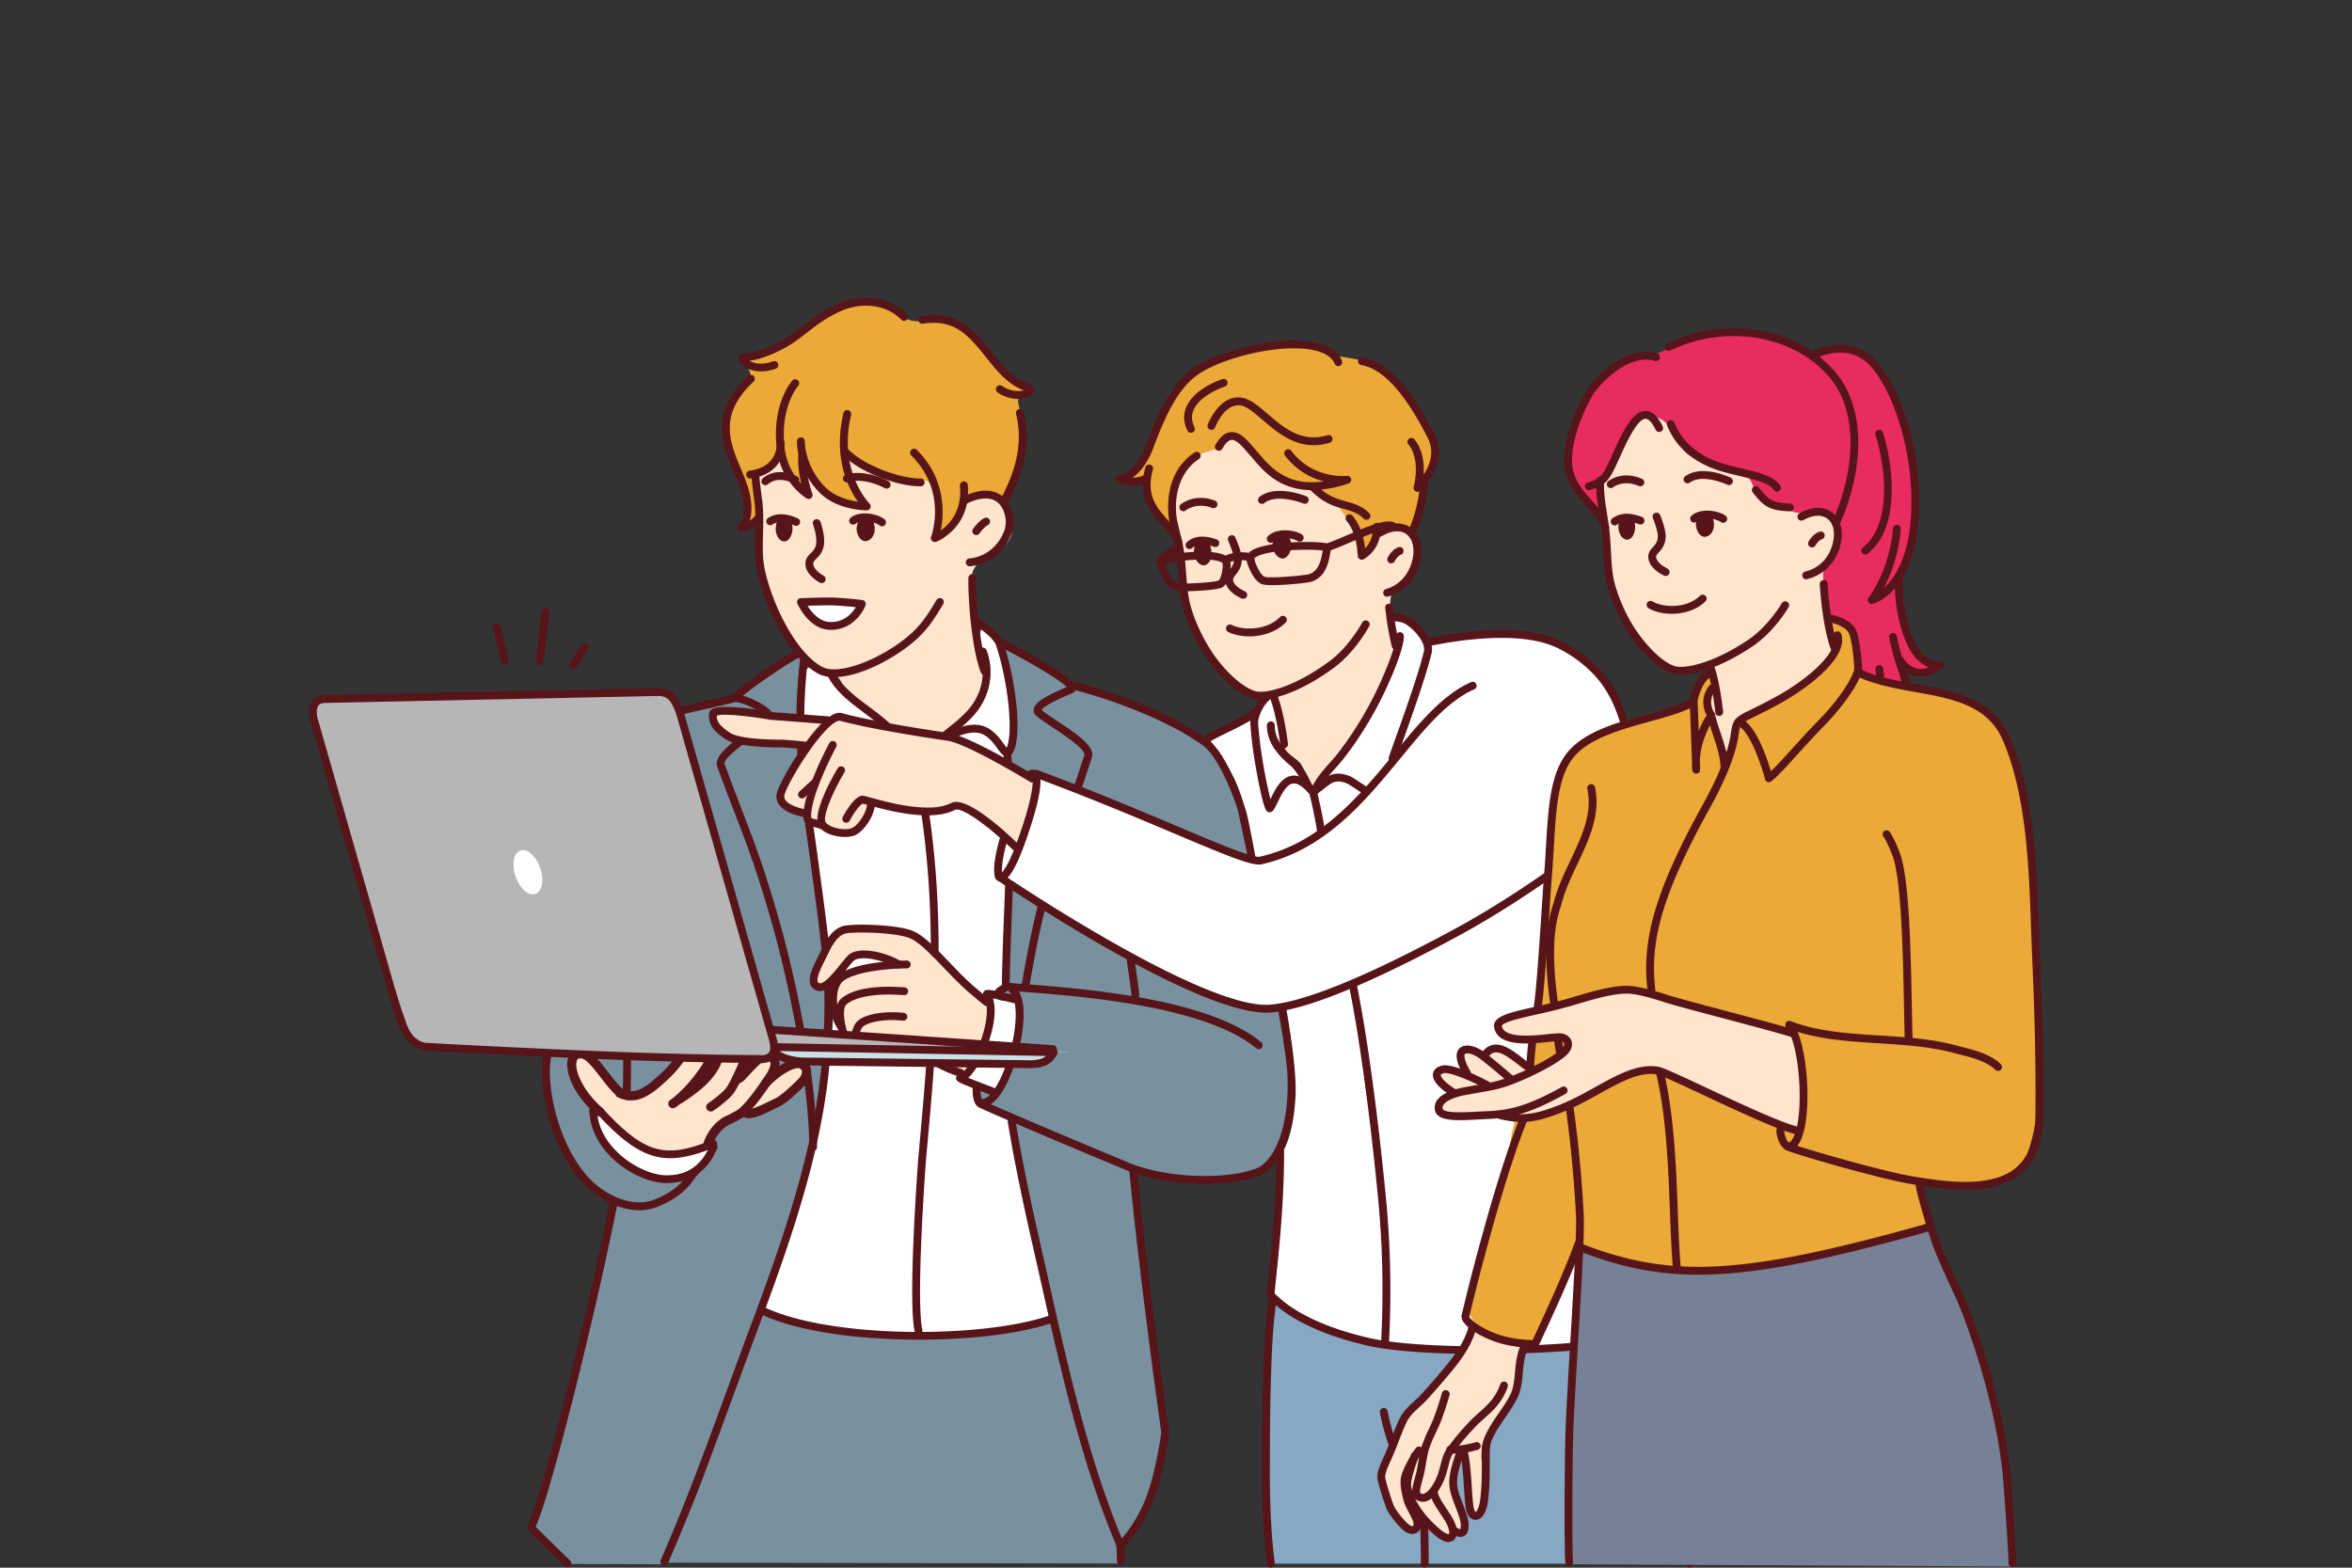 <svg xmlns="http://www.w3.org/2000/svg" width="2745" height="1830"><rect width="100%" height="100%" fill="#333333" stroke="none"/><path fill="none" d="M0 1830h2745V0H0z"/><path fill="#eba937" d="M867.59 612.71c2.45-8.64 6.36-17.6 6.09-26.78-.33-10.55-7.63-19.22-10.49-29-6.77-23.05-17.86-42.88-16.71-68.45 1-22.16 21.13-29.52 29.3-47.17 2.42-5.24-6.17-16.12-4.47-18.35 1.87-2.45 12.2-3.35 14.54-4.21 9.21-3.38 20-9.92 28.15-15.39 28.76-19.19 62.14-46.37 97.83-49.12 18.31-1.41 31.51 11.13 47 18.31 16.09 7.44 35.27-4.84 51.53 2.67 25.91 12 34 37.15 53.59 54.74 9.19 8.24 31.56 17.47 38 25.53 1.12 1.4-15.8 6.08-13.65 14.6 7 27.6 10.19 60.78-3.9 87.09-2.61 4.87-6.43 16.55-10.83 20.06-3.37 2.7-9.51.17-11.15 4.59-7.2 19.34-7 46.67-18.13 63.87z"/><path fill="#fff" d="M891.77 1530.18c-.63-5.7 8.08-34.6 9.56-39.19 10.11-31.28 23.85-63.43 31.66-95.23 11.12-45.22 18-66.62 27.7-112 8.27-38.53 14.44-102.59 11.08-141.59-8.06-93.42-39.77-183.06-44.13-277.17-1-21.76-7.48-70.48 14.07-84.41 22.07-14.28 87.6 63.39 104.43 81.31 5.43 5.79 11.06 14.27 13.31 22 .15.48 3.26 17.73 5.24 17 4.75-1.76 15.83-25.21 20.12-29.85 20.83-22.53 51.77-40.69 61.47-72.09 4.44-14.37-11-70.3 3.59-65.68 30.09 9.56 33 121.61 32.76 152-.37 56.25 3.47 175.6-6.56 257.29-1.39 11.3-13.31 6-14.82 16.27-2.46 16.83 33.37 3.62 28.69 16.84-2.75 7.76 1.47 27.67-.84 40.21-3.93 21.42-14.62 37.55-22.59 52.26-6.7 12.37-27.55-5.64-27.54 4.81 0 3.91-1.69 10.61 6.31 15.32 11.69 6.89 34.51 11.86 34.54 16.75.26 36.38 7.69 49.17 7.69 49.17s20.86 93.47 30.58 134.12c1.38 5.77 9.14 47.86 8.94 48.25-5 9.66-49.67 14.74-59.49 17-24 5.39-42.82 4.77-66.81 5.82-21 .92-54.88.38-75.37-.75-9.75-.53-83.35-4.15-102.83-16.55z"/><path fill="#79919e" d="M774.88 1826s30.74-73.68 42.7-105.29c20.4-53.92 62.71-166.1 62.71-166.1s28.18-93.48 38.08-116.38c58.18-134.54 51.59-268.08 35.06-411.34-5.69-49.35-16.87-115.36-20.73-159.86-1-11.89 12.15-102.16 1.48-103.23-18.1-1.81-43.88 27.77-71.64 47.86-12.68 9.17-38.2 9.22-45.63 12.33-28.3 11.87-88.65 18.37-108 39.08-24.82 26.59-26.42 86.63-35.84 119.63-9.9 34.63-22 135.88-23.91 155.55-4.78 49.37-22.55 109-8.81 157.06 9.33 32.66 18.56 46.55 37 75.18 7.43 11.56 37.76 31.8 37.76 31.8S695 1502.9 686.2 1538.18c-10.94 43.78-20.72 80.56-31.28 124.3-9 37.28-12.6 38.61-21.15 75.63-7.39 32-13.74 45.23-13.74 45.23s39.85 45.66 49.97 42.33z"/><path fill="#ffe4ce" d="M910.18 534.17c-2.22-4.44-12.48 8.94-16.28 13.16s-12.77 10.27-13.21 14.23c-1.3 11.65 7.43 25.45 8.43 37.39 1.56 18.72-5.21 37.26-2.11 55.83 5.89 35.32 28.7 98.33 55.3 122.71 10.2 9.36 22.9 6.71 33.7 12.12 7.3 3.64 7.2 14.36 13.17 19.48 8.19 7 18.15 10.78 25.81 18.44 13.69 13.68 35.51 23.43 45.29 40.55 2.19 3.83 12.22 34.82 15.8 32.13 7.59-5.69 11.29-24 17.91-32.13 15.08-18.56 43.38-31.41 52.14-54.77 7.12-19-3.18-41.79-5.26-60.57-2.88-25.85-9.22-56.06-6.33-82.16 2.68-24.05 53.42-24.82 45.82-59-1.24-5.59-5.06-19.74-8.78-23.93-3.58-4-11.51-3.95-16-7.14-33.24-23.74-39.85 56.92-65.3 50.56-2.14-.54.86-17.8 1-20 1.24-14.94 4.79-36.29-7.37-48.46-6-6-27.66 4.32-36.87-1.05C1029.67 551.38 1012 546 995 535.75c-1-.61-6.11-3.9-7.38-2.63-5 5 19.67 50.17 23.35 57.54.42.83-4.16 4.13-4.39 4.08-3.24-.65-6.35-1-9.47-2.11-7.92-2.87-17.18-2.52-24.76-6.32-15.79-7.89-16.21-27.2-28.44-37.39-.33-.28-4.56-4.28-4.74-4.21-2.42.8 2.76 27.63 4.21 30.54.29.57 1.74 4 1.06 4.22-12.15 4-29.5-45-36.34-42.66-8.46 2.81-13.45 15.82-26.33 15.82zM710.3 1310.83c-16-11-32.12-36.87-39.37-54.68-2.21-5.42-4.33-22.55 4.9-21.59 25.43 2.68 37.13 52.48 60.14 50 17.56-1.92 41.41-34.82 57.91-45.28 3.42-2.16 14.66-5.49 19-5.49 9.49 0 10.37 7.43 17.11 6.49 11.93-1.67 24.65-10.91 37.25-3.18 7.37 4.53 1.54 5.89-1.51 11.81-.4.78-2.39 6.77.55 6 11.78-3.15 22.14-30.19 37.51-21.29 5.48 3.16-4.15 17.22 2.16 18.43 8.68 1.65 24.26-20.68 31.48-5.87 6.27 12.87-5 29.27-16.16 34.87-21.09 10.61-43.48 14-63.94 25.38-8.65 4.79-18.22 9.07-24.6 16.9-4.61 5.65-7.1 13-13.87 16.74-5.14 2.86-13.56-.2-19.24 1.61-8.77 2.8-50.73 5.73-54.21-5.19z"/><path fill="#fff" d="M938.64 704c-1.1-2.09 7.92.07 10.1 0 5.54-.15 11 .12 16.59-.1 8.34-.32 31.93-7.42 38.81.39 5 5.68-6.83 13.68-10.15 15.53-9.14 5.08-34.09 13.81-43 2.8zm-245.73 593.83c-2.37 8.87 1.32 16 3.37 24.32 4 16.16 20.11 29.76 34.75 39.78 33.39 22.86 79.07 25.41 98-14.75 6.72-14.23-29.39 2-35.87.87-13.41-2.41-28.29-4.42-41.29-8.59-13.61-4.36-40.46-30.49-40.46-30.49z"/><path fill="#79919e" d="M1309.23 1803c-22.3-38.58-41.46-103.28-54.52-155.69-27.31-109.64-53.67-239.35-74.33-340.56-3.07-15-39.26-12-39.14-27.34 0-4.18-.84-11.28 2.81-10.87 4.75.55 14.73 9.12 19.41 5.09 11.07-9.55 20.45-40 21.54-52.88a483 483 0 0 0 1-57.13c-.16-4.41-19-2.38-19.24-6.85-.58-11.63 8.89-1.62 8.5-13.81-1.36-42.11 3.56-94.29 3-142.73-.47-44.69-3.44-96.75-.49-118.12 2.46-17.84 6.53-15.35 4.68-59.36-.6-14.32-20.86-60.71-12.58-71.81 24.18 12.23 61.54 35.41 80.18 49.84 10.61 8.22 27.29 4.87 37.8 9.24 48 20 91.08 26.21 130.17 66 11.92 12.14 20.3 39.19 25.55 55.38 17.58 54.2 26.72 111.54 38.82 167.22 11.13 51.23 20.68 109.89 26.64 162 4.94 43.18-12.52 83.3-28.94 98.85-33.33 31.55-155.14 11-155.14 11s9.6 96.85 20.47 191.17c3.92 34 16.14 90.15 15 115.86-1.25 28-21.18 72.79-22.93 81.24z"/><path fill="#ffe4ce" d="M1152.56 1168.71c.15 1.1-11-6-13.39-8.27-3.11-2.92-6.05-6-9.07-9-13.17-13.17-25.11-26-39.94-37.39-12.11-9.34-22.73-19.66-37.42-25.16-33.5-12.55-81.52-8.3-96.39 27.79a99.6 99.6 0 0 0-5.19 17.41c-10.41 53.15 40.09-20 47.44-21.47 7.67-1.52 19.54 5.92 27.37 6.69 2.81.28 19 5.27 18 6.51-.74 1-11 .44-12 .62-10.93 1.82-23.65 7.8-34.33 11.41s-25.57 18.74-27.28 30c-.84 5.6 16.34 48 19.82 54.4 15.44 28.58 35.5-8.21 53.09-4.77 26.6 5.21 47.75 27.5 72.9 35.23 15.46 4.75 41.75-48.5 38-59.74z"/><path fill="#79919e" d="M773.52 1824.12C817.6 1758 856.06 1614 856.06 1614l34.45-82.37s48.64 18.15 78 22.07c16.79 2.24 35.47 4.57 52.35 4.57 46.95 0 94.93 2.26 141.76-2.43 6.17-.62 67.07-14.46 67.07-14.46s11.39 74.84 26.23 113.82c20.82 54.64 45.36 113 54.84 169.93z"/><path fill="#571419" d="M620.31 1786.22a4.57 4.57 0 0 1-4.08-6.62c16.72-33.45 71.4-254.22 95.84-378.6a4.58 4.58 0 0 1 9 1.77c-25.07 127.7-79.33 346.23-96.66 380.92a4.58 4.58 0 0 1-4.1 2.53m111.05-503.9h-.14a4.57 4.57 0 0 1-4.44-4.7c1.07-37 .28-77-.41-112.43-.18-8.81-.35-17.44-.48-25.81-.09-5.43-2-33.77-3.82-61.18-2.16-32.39-4.2-63-4.2-68.57a4.58 4.58 0 0 1 9.15 0c0 5.27 2.22 38.58 4.18 68 1.92 28.79 3.74 56 3.84 61.64.13 8.36.3 17 .47 25.78.7 35.48 1.49 75.69.42 112.87a4.58 4.58 0 0 1-4.57 4.4m43.92 545.18a4.5 4.5 0 0 1-1.85-.4 4.57 4.57 0 0 1-2.34-6c28.12-63.71 55.24-137.92 79.16-203.4 8.54-23.36 16.61-45.42 24.46-66.35 38.87-103.66 77.44-213.7 85-319.29 2.46-34.37 3.07-58.34 2.09-82.72a4.57 4.57 0 1 1 9.14-.37c1 24.75.38 49-2.1 83.74-7.63 106.81-46.44 217.56-85.55 321.85-7.83 20.9-15.89 42.94-24.42 66.29-24 65.6-51.15 140-79.38 204a4.59 4.59 0 0 1-4.21 2.65m187.8-717.5a4.57 4.57 0 0 1-4.54-4.11c-2.59-25.11-6.52-54.21-11.95-94.51l-1.53-11.33c-1.23-9.12-2.55-18.25-3.89-27.46-8.39-58-17.07-117.88-7.56-202.12a4.57 4.57 0 0 1 9.09 1c-9.37 83.06-.78 142.4 7.53 199.78 1.34 9.24 2.66 18.39 3.9 27.54l1.53 11.34c5.44 40.37 9.38 69.54 12 94.79a4.57 4.57 0 0 1-4.08 5z"/><path fill="#571419" d="M949 1343.68a4.58 4.58 0 0 1-4.58-4.58c0-66.7-19.39-179.35-47.15-273.93-15.76-53.71-25.5-79-39-114.05-6-15.54-12.76-33.15-21.12-56-4.4-12 13.5-26 39.27-44.49 7.3-5.24 14.21-10.19 17.3-13.29-1.73-5.24-25.68-17.42-35.22-17.78a4.87 4.87 0 0 1-4.8-4.47c-.21-2.64-.46-5.65 35.71-30.92 8.2-5.73 35.51-24.52 42.89-26a4.58 4.58 0 0 1 1.82 9c-6.3 1.31-51.59 32.11-67 44.91 12.83 3.75 31.62 13.35 35.09 22a8.52 8.52 0 0 1-1.78 9.47c-3.56 3.66-10.58 8.7-18.7 14.52-11.47 8.23-38.35 27.51-36 33.91 8.34 22.79 15.1 40.36 21.07 55.87 13.55 35.23 23.34 60.69 39.21 114.75 28 95.33 47.52 209 47.52 276.51a4.58 4.58 0 0 1-4.53 4.57m248-189.36a4 4 0 0 1-.78-.07 4.56 4.56 0 0 1-3.73-5.28c6.56-38.31 12.37-66.64 19.45-94.72 13.77-54.65 22.57-80.48 34.76-116.22 5.35-15.72 11.42-33.53 18.87-56.6 2.09-6.49-25.51-24.71-37.3-32.5-8.34-5.5-15.54-10.25-19.25-13.78a8.13 8.13 0 0 1-2.56-7.52c1.36-7.29 12.22-14.55 38.57-25.64-6.5-6.69-32.43-23.38-79.48-48a4.58 4.58 0 1 1 4.24-8.11c86.34 45.11 86 53.91 85.8 57.67a6.4 6.4 0 0 1-4.16 5.64l-.65.27c-28.37 11.8-34 17.38-35.11 19.33 3.34 3 10.29 7.62 17.64 12.47 26.46 17.47 44.89 30.78 41 42.94-7.47 23.14-13.56 41-18.92 56.74-12.12 35.54-20.87 61.21-34.55 115.51-7 27.84-12.79 56-19.3 94a4.58 4.58 0 0 1-4.54 3.87M1246.53 804"/><path fill="#571419" d="M716.18 861.62a4.58 4.58 0 0 1-2.73-8.25c20.13-15 71.11-26.34 108.33-34.63 17.27-3.84 32.18-7.16 37.07-9.39a4.57 4.57 0 1 1 3.79 8.32c-5.76 2.63-19.65 5.72-38.87 10-34.36 7.65-86.3 19.22-104.86 33a4.57 4.57 0 0 1-2.73.95m591.18 945.93a4.56 4.56 0 0 1-4.21-2.79c-40.6-95.68-64.67-203.09-88-307q-5.28-23.52-10.55-46.74c-8.57-37.53-20.47-92.53-28.43-141.39a4.57 4.57 0 0 1 9-1.47c7.93 48.62 19.78 103.42 28.33 140.82q5.3 23.22 10.54 46.77c23.2 103.48 47.18 210.47 87.45 305.39a4.58 4.58 0 0 1-2.42 6 4.7 4.7 0 0 1-1.71.41m-133.5-654.95h-.08a4.58 4.58 0 0 1-4.5-4.65c.46-28.24 1.51-55.31 2.53-81.5 2.41-61.74 4.68-120.05-.81-186.62a4.58 4.58 0 1 1 9.12-.75c5.53 67.12 3.25 125.7.83 187.73-1 26.13-2.06 53.16-2.52 81.29a4.57 4.57 0 0 1-4.57 4.5"/><path fill="#571419" d="M1308.17 1826.77a4.58 4.58 0 0 1-4.57-4.42l-.59-17.77a4.57 4.57 0 0 1 1.41-3.45c.2-.19 19.86-19.31 32.39-51 11.92-30.14 17.77-72.47 18.49-78-1.65-11.75-26-186.15-37.5-307.24a4.58 4.58 0 0 1 9.11-.86c11.8 124.53 37.28 305.62 37.54 307.43a4.5 4.5 0 0 1 0 1.21c-.24 1.93-6 47.56-19.15 80.78-11.41 28.82-28 47.47-33.09 52.71l.53 15.8a4.58 4.58 0 0 1-4.42 4.72zM1072 1558.15a4.58 4.58 0 0 1-4.46-3.58c-8.44-37.75 4.25-203.46 4.4-205.06 3.35-36.66 6.56-72.49 9.09-107.64a4.57 4.57 0 1 1 9.12.66c-2.53 35.23-5.75 71.1-9.1 107.82-1.4 15.4-12.15 168.36-4.58 202.23a4.57 4.57 0 0 1-3.47 5.42 5 5 0 0 1-1 .15m18.91-441.05a4.58 4.58 0 0 1-4.56-4.59c.11-60.8-3.91-116.57-12.27-170.47-4.18-27-16.24-65.62-36.44-85.85-9-9-19.21-16.66-29.06-24-17-12.77-33.13-24.82-42.47-42.94a4.58 4.58 0 0 1 8.14-4.19c8.37 16.25 23.65 27.69 39.82 39.8 10.1 7.57 20.55 15.4 30 24.89 21.74 21.77 34.41 61.23 39 90.92 8.44 54.37 12.49 110.6 12.38 171.89a4.58 4.58 0 0 1-4.54 4.54"/><path fill="#571419" d="M966.73 913.14a6 6 0 0 1-1-.09c-1.93-.36-7.06-1.3-21.27-32.48-.46-.92-12.32-25.41-14.83-43.66a4.57 4.57 0 1 1 9.06-1.25c2.32 16.79 13.93 40.77 14 41 4.49 9.83 10.37 21 13.75 25.67 1.67-2.2 3.61-5.12 5.75-8.34 10.45-15.77 26.27-39.62 49.8-37.46 10.75 1 27 7.23 40.42 21.82a4.58 4.58 0 1 1-6.74 6.19c-11.66-12.69-25.88-18.11-34.51-18.9-18.1-1.64-31.54 18.61-41.35 33.4-3.62 5.47-6.49 9.79-9.22 12.5a5.44 5.44 0 0 1-3.86 1.6m106.74-6.24h-.29a4.58 4.58 0 0 1-4.28-4.85c1.45-23.31 19.64-37.88 37.23-52 9.37-7.5 19.06-15.26 26.17-24.27 17.54-22.17 17-47.37 10.54-63.55a4.57 4.57 0 1 1 8.51-3.36c7.34 18.55 8.08 47.36-11.87 72.59-7.76 9.82-17.86 17.91-27.63 25.73-16.77 13.43-32.62 26.12-33.82 45.39a4.58 4.58 0 0 1-4.56 4.32"/><path fill="#571419" d="M1077.1 905.68h-.18a4.57 4.57 0 0 1-4.39-4.75c.55-14.22 8.64-28 22.76-38.91 15.6-12 35.9-18.28 49.38-15.27 13.24 3 21.39 14.15 26.78 21.55 1 1.45 2.35 3.23 3.4 4.47 7.88-16.85 1.92-76-12.27-119.33-2.17-6.62-15.19-18.46-25.81-23.48a4.57 4.57 0 1 1 3.9-8.27c11.83 5.58 27.3 18.82 30.6 28.9 14.67 44.77 22.38 110.81 10.33 128.87-2 3-4.41 3.67-6.07 3.7-4.49.14-7.43-3.92-11.47-9.47-4.86-6.67-11.51-15.8-21.39-18-10.66-2.37-28.63 3.46-41.8 13.6-11.93 9.18-18.75 20.55-19.2 32a4.58 4.58 0 0 1-4.57 4.39m-4.55 658.13c-68.6 0-139.24-9-182-28.5a4.57 4.57 0 1 1 3.79-8.32c78.29 35.73 252.22 35.26 329.9 8.83a4.57 4.57 0 1 1 3 8.66c-36.91 12.52-95.02 19.33-154.69 19.33m-410.4 265.72a4.6 4.6 0 0 1-3.19-1.3c-.29-.28-29.22-28.49-41.44-40.71a4.57 4.57 0 1 1 6.47-6.47c12.18 12.18 41.07 40.34 41.36 40.62a4.58 4.58 0 0 1-3.2 7.86m743.78-447.48c-31.91 0-65.9-5.56-91.55-16.17-20-8.29-130.35-54.31-171.29-72.87-8.23-3.73-8.06-18-7.81-22.26a4.64 4.64 0 0 1 4.83-4.3 4.57 4.57 0 0 1 4.3 4.83c-.35 6.34 1.08 12.77 2.46 13.4 40.83 18.51 151 64.46 171 72.74 41.61 17.23 108.84 20.51 146.8 7.17 27.31-9.6 47.38-67.15 33.68-146.83a4.58 4.58 0 1 1 9-1.55c13.44 78.18-3.25 144.21-39.67 157-16.89 5.96-38.78 8.84-61.75 8.84"/><path fill="#571419" d="M1469.12 1224.69a4.55 4.55 0 0 1-2.9-1c-60.66-49.86-205.41-60.83-275-66.1-5.06-.38-9.74-.73-14-1.07-1.85-.1-6.11 2.73-8.32 4.86a4.58 4.58 0 0 1-6.35-6.6c1.38-1.33 8.68-7.91 15.39-7.38l13.94 1.07c70.5 5.34 217.21 16.45 280.09 68.14a4.58 4.58 0 0 1-2.9 8.12z"/><path fill="#571419" d="M1146.69 1292.05h-1.14a4.58 4.58 0 0 1 .67-9.13c6.81.52 16.38-11.45 24.36-30.46 15.6-37.14 19.76-83.41 8.39-93.41a4.58 4.58 0 1 1 6-6.87c17.91 15.76 8 70.43-6 103.83-6.92 16.55-18.12 36.04-32.28 36.04"/><path fill="#571419" d="M1159.43 1279a4.6 4.6 0 0 1-1.62-.29c-42.51-16.06-42.48-16.35-41.87-21.2a5.06 5.06 0 0 1 4.85-4.36c2.79-.31 10.16-7.9 17.81-23.76 11-22.8 17.78-52.87 9.43-66.22a4.88 4.88 0 0 1 .16-5.5c1.88-2.56 3.24-4.41 38 4.64a4.57 4.57 0 1 1-2.3 8.85c-8.69-2.26-18.66-4.57-25-5.74 5.52 18-1.52 46-12.11 67.95-3.61 7.46-9.78 18.69-16.8 24.73 7.85 3.3 21.2 8.34 31 12.05a4.57 4.57 0 0 1-1.61 8.85zm347.18-30.56a4.58 4.58 0 0 1-4.53-4c-9.12-76-55.69-290.94-57.38-298.74-1.16-3.65-19.33-60.11-41.38-75.93-41.89-30-107.94-53.82-151.78-65a4.58 4.58 0 0 1 2.27-8.87c44.61 11.42 111.92 35.67 154.85 66.47 25.16 18.05 44 78.28 44.83 80.83a2.5 2.5 0 0 1 .1.39c.49 2.21 48.28 222.34 57.57 299.79a4.57 4.57 0 0 1-4 5.08 3.4 3.4 0 0 1-.55-.02M1325 1166.23a4.58 4.58 0 0 1-4.57-4.58c0-3.68-1-10.43-2.28-19-2.82-18.91-7.09-47.48-6.73-82.23a4.58 4.58 0 0 1 4.58-4.53 4.58 4.58 0 0 1 4.52 4.62c-.35 34 3.85 62.17 6.63 80.79 1.38 9.26 2.38 16 2.38 20.32a4.58 4.58 0 0 1-4.53 4.61"/><path fill="#571519" d="M746 1412.76c-25.42 0-51-15.46-67-33.25-35.95-40.22-52.08-109.46-44.58-148.9a4.57 4.57 0 1 1 9 1.71c-6.94 36.52 8.77 103.45 42.42 141.09 18.84 21.07 51.53 37.11 77.59 27 25.26-9.79 34.56-22.66 40.11-30.35a32.5 32.5 0 0 1 5.27-6.27 4.57 4.57 0 1 1 5.78 7.09 30 30 0 0 0-3.63 4.53c-5.75 8-16.44 22.77-44.23 33.53a57.1 57.1 0 0 1-20.73 3.82"/><path fill="#571519" d="M777.83 1381.11c-19.25 0-43.86-11-62.09-28-17.58-16.36-27.53-36.6-28-57a4.58 4.58 0 0 1 4.46-4.69 4.68 4.68 0 0 1 4.69 4.47c.55 22.95 14 40.14 25.11 50.51 17 15.83 40.73 26.35 57.71 25.5h.76c8.51-.36 34.4-1.46 48.19-35a4.57 4.57 0 0 1 8.46 3.48c-10.63 25.81-29.56 39.48-56.27 40.61h-.71c-.78.11-1.54.12-2.31.12"/><path fill="#571519" d="M782.23 1352c-28.57 0-52.07-15.77-85.19-51.46a4.57 4.57 0 1 1 6.71-6.22c48.37 52.13 72.1 59 126.94 36.5a4.57 4.57 0 0 1 3.46 8.47c-20.15 8.3-36.77 12.71-51.92 12.71m191.31-561.54c-6.76 0-12.85-1.14-17.91-3.68-36.14-19-63.9-81.73-72.1-120.26-2.93-13.72-2.53-29.27-2.15-44.31.35-13.62.71-27.7-1.41-40.2-.27-2.3-.55-4.53-.84-6.88-.8-6.43-1.7-13.73-2.21-21.07a4.58 4.58 0 1 1 9.13-.63c.49 7.09 1.37 14.26 2.16 20.58.29 2.38.57 4.63.81 6.71 2.24 13.14 1.86 27.67 1.51 41.73-.39 15.17-.76 29.5 2 42.16 9.06 42.61 37.38 98.32 67.32 114 19 9.5 61.07-7.13 90.73-28.73 21.41-15.45 30.68-29.62 42.38-49.47a4.57 4.57 0 1 1 7.88 4.64c-12.28 20.85-22 35.75-44.89 52.23-25.24 18.38-58.14 33.18-82.41 33.18m158.22-129.41a4.57 4.57 0 0 1-.46-9.12c24-2.45 37.44-20.54 41.69-35.29 2.32-9.39-.29-23.37-8.77-30.21-8.12-6.56-20.73-6-36.49 1.74a4.57 4.57 0 1 1-4-8.22c24.23-11.83 38.53-6.88 46.25-.64 11.74 9.48 14.87 27.53 11.86 39.7-5.09 17.66-21.1 39.11-49.6 42a4 4 0 0 1-.48.04"/><path fill="#571519" d="M1139.36 624.6a4.58 4.58 0 0 1-3.74-7.2c.69-1 6.91-9.67 13.35-12.67a4.57 4.57 0 0 1 3.86 8.29c-3.19 1.49-7.66 6.7-9.72 9.63a4.57 4.57 0 0 1-3.75 1.95M959 680.64a4.6 4.6 0 0 1-2.15-.53c-1.82-1-17.68-9.8-16.76-22.84 0-5.44 3.24-8.61 6.06-11.41 3.08-3.06 6-6 6.56-12.72.34-4-.73-12.34-3.88-21.13a4.58 4.58 0 0 1 8.62-3.08c3.14 8.77 4.89 18.81 4.38 25-.85 10.12-5.7 14.93-9.23 18.44-2.5 2.48-3.37 3.49-3.36 5.07a3 3 0 0 1 0 .41c-.51 6.09 8.68 12.45 11.94 14.2a4.58 4.58 0 0 1-2.16 8.61zm75.83-110.29a4.6 4.6 0 0 1-2.2-.56c-.24-.13-24.33-13.14-42.75-6.89a4.57 4.57 0 1 1-2.94-8.66c22.28-7.57 49 6.91 50.1 7.53a4.57 4.57 0 0 1-2.21 8.58m-141.57-3.92a4.58 4.58 0 0 1-3-8.07c10.48-8.87 25.05-9.67 40-2.21a4.58 4.58 0 0 1-4.1 8.19c-6.75-3.38-19.61-7.74-30 1a4.52 4.52 0 0 1-2.9 1.09M1091 632.66a4.59 4.59 0 0 1-4.29-6.18c.79-2.13 18.86-52.91-23.14-94.84a4.57 4.57 0 0 1 6.46-6.48c34.35 34.29 31.73 75 28 93.88 10.09-7 25-22.46 22.31-52a4.58 4.58 0 1 1 9.12-.84c4.62 50.21-36.48 66.06-36.89 66.21a4.7 4.7 0 0 1-1.57.25m81.71-44.66a4.5 4.5 0 0 1-2.09-.51 4.58 4.58 0 0 1-2-6.16c13.79-26.86 26.62-59.55 17.21-98.3a4.58 4.58 0 0 1 8.9-2.16c10.11 41.67-3.41 76.28-18 104.64a4.57 4.57 0 0 1-4.02 2.49m-307.8 32.52a4.58 4.58 0 0 1-2.71-8.26s10.19-8.68 3.24-36.42c-2.17-8.32-5.69-16.75-9.41-25.69-13.4-32.17-28.6-68.62 17.31-111.45a4.58 4.58 0 0 1 6.25 6.69c-41.26 38.49-28 70.39-15.11 101.24 3.68 8.83 7.48 18 9.83 26.94 4 15.89 3 26.84.69 34.06a23.1 23.1 0 0 0 6.88-6.25 4.57 4.57 0 1 1 7.42 5.34c-8.82 12.26-23.36 13.72-24 13.78zm23.54-187.03c-12.05 0-21.5-4.9-24.94-10.24-2.58-4-1.47-7.49.44-9.42a4.77 4.77 0 0 1 3.42-1.36c.16 0 15.18.27 38.13-11.27 11.94-5.66 21.19-12.82 31-20.4s20.18-15.63 33.92-22.6c31.17-16.7 66.55-13.28 88 8.56a4.57 4.57 0 1 1-6.53 6.4c-18.54-18.9-49.57-21.65-77.21-6.85-13 6.63-23 14.3-32.55 21.72-10.19 7.9-19.82 15.35-32.57 21.39-15.53 7.81-27.81 10.64-35.09 11.65 4.9 2.84 14.77 5.48 27.53.78a4.58 4.58 0 1 1 3.16 8.59 48.3 48.3 0 0 1-16.71 3.05m300 32.21a42.4 42.4 0 0 1-24.21-7.7 4.57 4.57 0 1 1 5.29-7.46 32.64 32.64 0 0 0 23.41 5.62 17 17 0 0 0 2-.46c-7-2.57-19.67-8.7-35.87-28.41-2.56-3.1-5-6.19-7.45-9.22-20.57-25.71-36.82-46-74.12-40.26a4.57 4.57 0 1 1-1.39-9c42.52-6.57 61.12 16.67 82.66 43.58 2.39 3 4.84 6.06 7.37 9.13 17.15 20.86 29.39 24.84 34.62 26.53 2.39.78 6.32 2.06 6.32 6.06.26 3.3-1.54 6.36-5 8.46s-8.22 3.13-13.63 3.13"/><path fill="#571519" d="M1011.48 595.72c-2.71 0-35.85-.45-56-21.76-26.06-27.38-25.39-57.77-25.34-59.06a4.66 4.66 0 0 1 4.72-4.42 4.57 4.57 0 0 1 4.42 4.71c0 .28-.48 28 22.83 52.47 11.42 12.06 28.35 16.43 39.15 18-11-15.45-29.33-50.94-16.86-103.47a4.57 4.57 0 1 1 8.9 2.11c-15.61 65.77 21.15 103.21 21.52 103.59a4.55 4.55 0 0 1 1 5 4.6 4.6 0 0 1-4.21 2.85z"/><path fill="#571519" d="M943.8 582.47a4.6 4.6 0 0 1-2.34-.65c-1.22-.73-30.11-18.34-34.75-57.59-6.55-51.94 17.14-79 18.15-80.14a4.58 4.58 0 0 1 6.82 6.1c-.36.41-21.86 25.5-15.89 72.93a72.23 72.23 0 0 0 19.35 41.49c-2.24-9.42-4.32-22-3.33-33.9a4.58 4.58 0 1 1 9.12.76c-1.72 20.55 7.07 44.59 7.16 44.83a4.58 4.58 0 0 1-4.29 6.17m129.46-14.77c-22.63 0-68-14.24-90.62-37.6a4.58 4.58 0 1 1 6.58-6.36c21 21.73 65.22 35.36 85.15 34.8a4.57 4.57 0 1 1 .24 9.14z"/><path fill="#571519" d="M875.4 558.57a4.58 4.58 0 0 1-.6-9.11c33.58-4.49 31.8-31.1 31.71-32.23a4.57 4.57 0 1 1 9.12-.74c0 .36 2.48 36.41-39.62 42-.2.06-.41.08-.61.08m273.72 229.6a4.58 4.58 0 0 1-4.25-2.88c-10.68-26.72-15.17-85.23-14.68-110.48a4.58 4.58 0 1 1 9.15.18c-.46 23.9 4 81.68 14 106.91a4.56 4.56 0 0 1-4.25 6.27zM970 735.22h-1.25c-24.52-.37-37.52-29.34-38.06-30.57a4.57 4.57 0 0 1 4-6.41c.18 0 18.52-.74 35.82-.8h.2c17.34.7 35.53 3 35.71 3a4.57 4.57 0 0 1 3.72 6.13c-3.74 10.02-16.85 28.65-40.14 28.65m-27.55-28.11c4.63 7.37 13.81 18.76 26.5 18.95 16.48.5 25.65-10.44 29.85-17.29-6.72-.72-17.71-1.76-28.36-2.19-10.44.04-21.13.32-28.02.53zm209.21 467.37a4.57 4.57 0 0 1-2.83-1c-5.2-4.11-13-10.7-17.62-14.63l-1.72-1.46c-9.63-8.5-19-18.32-28.16-27.82-14.34-14.95-27.88-29.08-38.37-33.9-12.86-6.26-54.42-8.35-73.76-6.39-8.24.84-15.08 7.9-22.18 22.92-1.11 2.33-2.35 4.8-3.61 7.32-4.61 9.2-10.93 21.8-9 26.62a2.51 2.51 0 0 0 1.7 1.5c5.51 2.07 17.86-13.35 24.5-21.63 3.28-4.09 6.37-7.94 9-10.59 11.65-11.77 44.33-4 61.72 6.59a4.57 4.57 0 0 1-4.75 7.82c-15.59-9.46-43.38-15.13-50.47-8-2.28 2.31-5.23 6-8.35 9.87-10.86 13.55-23.18 28.9-34.88 24.46a11.65 11.65 0 0 1-7-6.72c-3.35-8.61 3.13-21.54 9.4-34 1.23-2.46 2.44-4.86 3.51-7.14 5.82-12.28 14.43-26.57 29.53-28.1 20.74-2.11 63.84 0 78.6 7.22 12 5.5 26.11 20.24 41.07 35.84 9 9.36 18.27 19 27.53 27.23l1.65 1.39c4.6 3.9 12.31 10.43 17.38 14.44a4.57 4.57 0 0 1-2.84 8.16z"/><path fill="#571519" d="M982.54 1204.67a4.57 4.57 0 0 1-3.75-2c-12.84-18.31-16.06-51-.8-64.07 14.65-12.57 52.5-17.19 80.46-17.34a4.58 4.58 0 0 1 0 9.15c-27.58.14-62.67 4.94-74.56 15.14-10.32 8.86-9.12 35.52 2.34 51.87a4.58 4.58 0 0 1-3.74 7.2z"/><path fill="#571519" d="M1001 1237.42a4.54 4.54 0 0 1-3-1.12 66.1 66.1 0 0 1-17.1-26.33c-4.31-12.47-9-35.81.76-44.17 16.66-14.29 49.51-15.09 74.13-13.25a4.58 4.58 0 0 1-.68 9.13c-32.38-2.43-56.35 1.5-67.5 11.06-3.68 3.16-3.78 17.68 1.94 34.25a57.8 57.8 0 0 0 14.45 22.41 4.58 4.58 0 0 1-3 8z"/><path fill="#571519" d="M1001.51 1236.14a4.58 4.58 0 0 1-4-2.36c-3.94-7.12-5.29-18.07-3.42-27.9.74-3.84 2.3-9.15 5.64-12.76 7.39-8.82 31.09-13.44 55.26-10.77a4.58 4.58 0 0 1-1 9.1c-24.26-2.69-43.35 2.78-47.26 7.58l-.23.25c-1.45 1.54-2.7 4.57-3.41 8.31-1.45 7.61-.45 16.55 2.44 21.75a4.58 4.58 0 0 1-4 6.8zm22.07-1.94a4.5 4.5 0 0 1-1-.11 4.58 4.58 0 0 1-3.43-5.49 17.33 17.33 0 0 1 9.4-11.8c11-5.59 28.53-2.74 41.06 2.57a30 30 0 0 1 8.33 4.87 4.57 4.57 0 1 1-5.77 7.1 21.2 21.2 0 0 0-6-3.48c-12.48-5.28-26.49-6.48-33.49-2.91a8.19 8.19 0 0 0-4.65 5.71 4.58 4.58 0 0 1-4.45 3.54"/><path fill="#571519" d="M1121.15 1257a4.8 4.8 0 0 1-1.34-.2c-17.45-5.37-31.66-12.87-44.72-23.6a4.58 4.58 0 1 1 5.81-7.07c12.11 10 25.33 16.92 41.6 21.92a4.58 4.58 0 0 1-1.35 9z"/><path fill="#571419" d="M785.31 1293.65a5.33 5.33 0 0 1-2.9-9.81c7.29-4.73 21.25-18.44 30.4-31.34.52-.73 1.14-1.55 1.82-2.46 2.82-3.74 8.06-10.7 7.32-14.42-.07-.33-.24-1.23-2-2.26-2.11-.73-11.55 1-20.61 3.8a151.5 151.5 0 0 1-21.15 24.15l-1 .88c-8.38 7.71-21.06 19.35-34.69 21.8a36.2 36.2 0 0 1-21.81-3.29 5.34 5.34 0 0 1 5.08-9.39 25.33 25.33 0 0 0 14.84 2.17c10.59-1.9 21.88-12.28 29.36-19.15l1-.88a139.6 139.6 0 0 0 20.5-23.72 5.3 5.3 0 0 1 2.81-2.16c8.85-2.91 24.65-7.23 31.11-3.39a13.91 13.91 0 0 1 7 9.37c1.66 8.4-4.91 17.13-9.26 22.9-.61.83-1.18 1.58-1.65 2.23-9.09 12.81-24 28.11-33.3 34.11a5.24 5.24 0 0 1-2.87.86"/><path fill="#571419" d="M829.53 1297.52a5.34 5.34 0 0 1-2.83-9.86c4.56-2.85 16.52-12.25 20.17-16.86 5-6.3 12.79-24.12 17.28-35.14a172 172 0 0 0-20.84-2.7c-.06 10.74-10.3 25-21.33 35.13-7.39 6.76-21 16.59-27 19.9a5.34 5.34 0 0 1-5.17-9.34c5.31-2.94 18.36-12.41 24.95-18.43 13.09-12 19.23-24.88 17.7-28.5a6.19 6.19 0 0 1 .88-6.47c1.8-2.2 4.83-5.89 39.2 1.15a5.34 5.34 0 0 1 3.91 7.15c-.52 1.36-12.91 33.4-21.24 43.89-4.87 6.13-18.27 16.39-22.87 19.27a5.3 5.3 0 0 1-2.81.81"/><path fill="#571419" d="M826.49 1340.13a5.1 5.1 0 0 1-1.63-.26 5.33 5.33 0 0 1-3.46-6.69c.3-.94 7.59-23.22 28.6-31.63.94-.43 9.25-4.93 10.32-5.6 7.16-4.75 18.27-18.39 33-40.51 6.1-9.17 6.19-13.43 5.7-15.15-.22-.77-.73-1.78-2.76-2.71-4-1.83-13.5 8.35-17.09 12.18-1.37 1.45-2.56 2.71-3.53 3.63-.23.23-.65.72-1.2 1.35-5.15 5.86-11 12.51-16.81 9.72a5.33 5.33 0 0 1 2.28-10.15 50.5 50.5 0 0 0 6.51-6.62c.85-1 1.52-1.71 1.87-2 .86-.8 1.9-1.92 3.1-3.19 7.34-7.8 18.42-19.58 29.33-14.57 5.59 2.58 7.75 6.58 8.57 9.49 1.78 6.29-.53 14.13-7.08 24-15.71 23.64-27.49 37.87-36 43.53-.89.59-10.8 6-12.21 6.59-16.25 6.5-22.33 24.78-22.39 25a5.35 5.35 0 0 1-5.12 3.59"/><path fill="#571419" d="M874.05 1305.29a11.33 11.33 0 0 1-8.45-3.18 5.34 5.34 0 1 1 7.6-7.49c3.3 1.4 18.62-6.12 24.39-8.95 2.63-1.29 5.06-2.49 7.11-3.41 5.88-2.63 18.86-14.16 28-23.78 2.25-2.37 4.37-7.11 2.68-9.45s-3.65-3.17-10-.84c-13.57 5-27.14 19.12-27.28 19.27a5.34 5.34 0 0 1-7.74-7.36c.63-.65 15.41-16.09 31.34-21.93 10.36-3.81 19.3.41 22.33 4.61 5.18 7.19 2.11 17-3.6 23-6.94 7.31-22.43 22.17-31.39 26.18-1.95.87-4.26 2-6.76 3.24-10.07 5.01-20.4 10.09-28.23 10.09m-173.72-1.9a5.27 5.27 0 0 1-3.46-1.27c-29-24.7-39.73-55.15-33-69.18 3.1-6.48 9.44-9.34 17.4-7.84 9.41 1.77 18.71 13.79 28.56 26.51 6.33 8.19 12.89 16.65 18 20.12a5.34 5.34 0 0 1-6 8.84c-6.53-4.43-13.29-13.17-20.45-22.42-7.43-9.6-16.67-21.54-22.1-22.56-4.44-.83-5.36 1-5.79 2-4.24 8.88 5.45 35.29 30.31 56.45a5.34 5.34 0 0 1-3.46 9.4z"/><path fill="#571519" fill-rule="evenodd" d="M905.33 617.77c-.08-8.29 3.62-15.12 8.89-15.93 5.27-.05 10.62 5.93 10.7 14.22S921.31 631.18 916 632s-10.58-5.93-10.67-14.23"/><path fill="#571519" d="M929.21 613.88a4.5 4.5 0 0 1-1.89-.41c-14.36-6.54-21.62-3.79-25.83-1.15a4.58 4.58 0 1 1-4.86-7.76c9.41-5.88 20.69-5.7 34.48.58a4.58 4.58 0 0 1-1.9 8.74"/><path fill="#571519" fill-rule="evenodd" d="M1020.94 617.19c-.13-8.3-4.78-15-10.09-14.93-6.06.09-10.52 6.19-11.15 14.5.13 8.29 4.78 15 10.09 14.93 6.06-.1 11.28-6.21 11.15-14.5"/><path fill="#571519" d="M1029.44 614.38a4.53 4.53 0 0 1-2.84-1c-5.16-4.09-21-7.77-28.18-1.87a4.58 4.58 0 0 1-5.79-7.09c10.69-8.73 31.11-5 39.66 1.79a4.58 4.58 0 0 1-2.85 8.16z"/><path fill="#b6b6b6" d="m371.1 816.82 400.53-12.17 12.37 5.47 8.2 11.11 85.91 309.11 24.72 71 348.37 27-344-6.07-3.76 6.81-13.45 8L489.51 1224l-18-20-107.82-371.84z"/><path fill="#c7e1e6" d="M919.05 1239c-2.12-2.62-9.65-1.67-11.2-7.14-1.63-5.74 13.49-7.92 16.45-7.94 19.62-.13 39.46-1.85 59-1.21 54.26 1.76 109 5.19 163.1 5 16.1 0 61.9-7.1 75.16-2.29 6.36 2.32-4.15 16.2-7.81 17.58z"/><path fill="#fff" d="M603.65 1027.85c-6.24-13.22-5.72-28.28 1.16-33.64s17.52 1 23.75 14.24 5.73 28.29-1.15 33.65-17.52-1.02-23.76-14.25"/><path fill="#571419" d="M1202.44 1246.86h-1.27l-263.64-3.15c-.8 0-20.65-.2-33.36-9.43a9.07 9.07 0 0 0 .32-12 4.58 4.58 0 0 1 4.57-4.49h.09l320.67 6a4.57 4.57 0 0 1 4.08 6.47c-.17.37-4.17 9-12.63 13.14-6.59 3.14-15.53 3.46-18.83 3.46m-292.86-20c10.31 7.45 27.86 7.66 28 7.66l263.79 3.15c2.8.11 10.88-.18 15.82-2.61a16 16 0 0 0 3.53-2.43z"/><path fill="#571419" d="M888.49 1241a25 25 0 0 1-3.4-.22c-4.94 0-64.72-.15-151.1-3.22-89.73-3.19-210.52-9.61-211.73-9.68l-23.52-1.35c-2.24 0-15-.41-25.05-13.42-5.58-7.2-8.24-15.42-10-20.85-.5-1.53-.92-2.85-1.33-3.84-2.29-5.59-7.39-22.74-8.78-27.46a4.7 4.7 0 0 1-.45-1L362 841.53c-.13-.4-3.82-12.47 1.22-21.8 4.48-8.29 15.25-8.35 15.69-8.31l388.15-8.14c1.72-.12 12.1-.54 19.73 6.93s11.64 22.15 11.82 22.77l107.55 378.24c.61 2 3.57 12.57.68 19.35-3.51 8.21-11.99 10.43-18.35 10.43m-389.67-23.63h.26l23.69 1.37c1.19.06 121.9 6.48 211.54 9.66s150.5 3.22 151.1 3.22a4 4 0 0 1 .69.06c.08 0 9.76 1.32 12.32-4.68 1.18-2.77.08-9.51-1-13.18L789.79 835.45c-1-3.65-4.63-14-9.4-18.7-5-5-12.59-4.34-12.67-4.34h-.33L379 820.57c-.16 0-5.88.13-7.71 3.52-3.17 5.86-.54 14.73-.51 14.82l90.82 317.27a4.8 4.8 0 0 1 .42 1c.06.22 6.38 21.82 8.82 27.74.47 1.16 1 2.7 1.56 4.49 1.66 5.12 3.94 12.14 8.54 18.08 7.82 10.08 17.3 9.91 17.7 9.87z"/><path fill="#571419" d="M1228.9 1229.25h-.32l-325.82-22.47a4.58 4.58 0 1 1 .63-9.13l325.82 22.48a4.57 4.57 0 0 1-.31 9.13z"/><path fill="#ffe4ce" d="M1422.79 520c-3 5.46-15 6.06-20.73 9.19-14.93 8.15-27.17 20.63-31.11 37.7-4.3 18.66 2.72 36.41 4.24 54.67 2.43 29.17-1 62.56 9 90.49 3.58 10 10.75 18.85 15.08 28.74 6.81 15.56 12.54 32.81 25 45.24 10.29 10.3 22.49 18.73 36.75 22.62 7.76 2.12 23.13-2.11 28.28 6.13 10.26 16.42 6.39 38.35 9.43 56.55 1.55 9.36 15.89 13.67 20.26 21.68 1.1 2 10.89 25.27 14.61 24 9.66-3.22 15-17.34 21.68-24 25.26-25.26 43.34-57.06 60.32-88.6 5.67-10.53 14.94-27.92 17-40 1-6.32-2.35-11.64-4.72-17-6.1-13.74-7.18-35.63-4.71-50.43 1.16-6.93 25.2-22.76 30.16-33.93 4.74-10.67 2.53-29.39-5.18-38.64-10.46-12.55-37.9-13.29-46.19 3.3-2.47 4.94-6.26 25.38-16.49 20.26-2.7-1.35-.67-14-.94-16.49-6.78-61-68-54.17-107-83.42-14.96-11.17-37.03-60.12-54.74-28.06m-237.24 467.28c-5.53-6.28-15.07-10.22-21.88-15.19-12.59-9.19-25-27-40.75-30.91-18.91-4.7-41.68 5.17-61.06 3.62-10.6-.84-26.09-8.95-36.28-7.35-10.46 1.63-12.92 19.69-20 25.89-21.57 19-28 3.16-47-1.56-4.61-1.15-10.65-.16-14.82-3.21-2.45-1.78-2.53-5.81-4.8-7.2-13.49-8.29-32.24-7.12-26.93-29.51 2.3-9.73 30.05-46.85 25.59-51-5.21-4.79-17.72.22-24.55-.84-6.23-1-13.27-.91-19.6-.94-9.79-.05-66.34-12.05-60.89-31.37 3.72-13.21 72.89-7.11 85.8-4.1 20.91 4.87 41.19 3 61.44 5 64.46 6.08 132.68 15.88 190.44 48.18 9.49 5.31 32.44 14.85 38.36 24.68 4.19 7-11.08 49.23-12.49 48.92z"/><path fill="#eba937" d="M1372.54 624.23c-22.82-19.15-30-37.57-33.12-65.55-23.21 6.34-14.89 10.13-27.4-1.49 35.58-32.83 41.59-75.34 65.48-105.19 22.36-27.94 61.91-44.14 113.26-49.57 37.78-4 58.32 2.33 66.75 12.32 1.19 1.4 35.71 4.3 44.27 11 17.82 13.9 86.72 81.78 73.06 114-3.74 8.8-10.2 10.09-13 19.23-5.72 18.75-1.38 52.58-12 57.57-10.32 4.84-25.86-6.39-34.18 1.4-10 9.38-15.71 23.7-27.62 30.5-7.34-9-5.28-22.92-10.72-33.2-6.57-12.42-14.46-25.12-25.94-33.21-17.89-12.6-41.07-15.78-59.76-27.16-11.19-6.82-40.2-39.54-53.26-46.08-10.47-5.23-6.92 14.38-17.37 15.46-32.73 3.41-48.22 30-54.82 59.51z"/><path fill="#fff" d="M1483.22 1520.38c.82-26.05 7-62.6 9.16-98.83 1.58-26.44 3.67-75.45 3.67-75.45s13.32-17 15.94-66c1.86-34.75-10.93-103.38-10.93-103.38l-40.81 1s-65.6-21.34-130.83-53.94-94.62-58.58-130.09-76.49c-13.59-6.86-34.06-22.62-36.26-31.35-2-8 1-32.07 8.52-36.72 4.84-3 14.08 14.2 16.77 8.53s5.51-11.47 7.76-17c9.75-24.12 11.11-49.78 14.23-66.6 124.89 43.06 130.81 56.72 255.7 99.78-2.06-9-8.5-47.21-12.34-59-5-15.41-7.52-24.46-14.62-38.89-4.15-8.44-10.64-20.53-15.75-27.92a145 145 0 0 0-11.91-14.41s29.8-13.5 51-28.26c7.42-5.17 9.82-18.73 16.61-22 3.91-1.88 6.24 5.52 9.63 3.77 8.4 19.47 5.49 51.85 10.63 62.05 7.51 14.87 20.79 13.12 33 41.49 25.92-29.06 58.32-71.3 74.14-102.43 13.3-26.19 20.18-54.4 24.41-64 3.76-8.54-7.07-25.26-3.45-33.81 9.65 1.86 17.88 4.55 25.49 12.07 5.39 5.32 10 16.27 16.56 16.87 16.72 1.54 36.78-5.91 59.91-7.89 28.35-2.42 60.09.8 81 7.15 36.06 11 75.29 52.35 85.55 91.32s14 84.42 19.88 128.7c13.6 102.21 19.58 213.17 31.92 313.14 10.85 87.87 7.61 178.2 23.87 265.24-32 8.14-110 22.2-142.88 25.15-92.56 8.31-206.89 1.78-270.31-14.67z"/><path fill="#86a8c3" d="M1485.6 1825.28c-4.42-63-15.33-258.5 2.41-308.26 66.61 59.09 184.78 58.89 261.74 59.73 76.78.84 112.75-4.72 188.69-16.08 12-1.8 31.23-7.65 31.23-7.65s4.34 78.89 3.11 99.11c-2.41 39.38.31 133.69-.42 173.15z"/><path fill="#571419" d="M1469.33 1009.23c-12.48 0-41.11-11.86-98.93-36.28-44.4-18.77-99.66-42.12-162.8-65.44a4.58 4.58 0 0 1 3.17-8.59c63.33 23.4 118.7 46.8 163.2 65.6 47.37 20 88.28 37.31 96.39 35.49 71-15.94 116.62-71.51 156.9-120.53 29-35.33 56.44-68.69 89.68-83.22a4.57 4.57 0 0 1 3.66 8.38c-31.22 13.65-58 46.2-86.27 80.65-41.22 50.16-87.93 107-162 123.65a14.4 14.4 0 0 1-3 .29M1971 1552.36a4.58 4.58 0 0 1-4.58-4.58c0-43.22-54.7-598.23-62.26-631.77a4.57 4.57 0 1 1 8.92-2c7.6 33.66 62.49 590.45 62.49 633.79a4.58 4.58 0 0 1-4.57 4.56m-488.08-37.42a3 3 0 0 1-.44 0 4.56 4.56 0 0 1-4.12-5c.51-5.39 1.16-11.69 1.9-18.77 3.88-37.34 9.75-93.78 9.23-151.74a4.58 4.58 0 0 1 4.54-4.62 4.57 4.57 0 0 1 4.57 4.53c.52 58.49-5.38 115.23-9.28 152.78-.73 7-1.38 13.32-1.9 18.69a4.56 4.56 0 0 1-4.5 4.13"/><path fill="#571419" d="M1728.93 1580.61c-54.87 0-104.36-3.35-132.21-9.68-37.1-8.44-87.53-25-117.11-56.21a4.57 4.57 0 1 1 6.63-6.3c28 29.52 76.64 45.43 112.51 53.59 72.39 16.46 292.73 12.59 367.73-18.28a4.57 4.57 0 1 1 3.48 8.46c-47.32 19.48-151.35 28.42-241.03 28.42"/><path fill="#571419" d="M1971.85 1829.85a4.58 4.58 0 0 1-4.58-4.51c0-.82-1-82.07-.64-105.18.46-27.49 1.58-120.9-3.22-168.65a4.57 4.57 0 1 1 9.1-.92c4.86 48.25 3.73 142.11 3.27 169.73-.39 23 .63 104.08.64 104.9a4.56 4.56 0 0 1-4.51 4.63zm-488.64 0a4.58 4.58 0 0 1-4.53-4c-6.16-47.22-5.89-95.11-5.76-118.12v-6.53c.13-62 1.1-148.6 8-184.25a4.57 4.57 0 1 1 9 1.74c-7.53 38.92-7.76 147-7.83 182.53v6.56c-.13 22.82-.4 70.28 5.69 116.88a4.58 4.58 0 0 1-4 5.13 4 4 0 0 1-.57.06m179.57 0a4.56 4.56 0 0 1-4.55-4.6c.11-19.17-.47-71.27-4.38-81.9-2.24-6.12-11.11-18.56-18.24-28.56l-3.84-5.4c-13.74-19.45-21-58.82-21.25-60.49a4.57 4.57 0 1 1 9-1.62c.07.39 7.16 39 19.72 56.83l3.82 5.37c8.22 11.53 16.71 23.44 19.38 30.71 5.19 14.11 5 77.89 4.94 85.11a4.58 4.58 0 0 1-4.6 4.55M1541.83 975a4.57 4.57 0 0 1-4.51-3.85c-2.51-15.5-5.37-29.62-8.76-43.16a4.58 4.58 0 0 1 8.88-2.21c3.44 13.79 6.36 28.15 8.91 43.92a4.57 4.57 0 0 1-3.79 5.24 4.5 4.5 0 0 1-.73.06M1406 868.62a4.58 4.58 0 0 1-2.55-8.38c6.2-4.13 15.39-8.62 25.12-13.36 13.44-6.57 28.69-14 35.09-20.4a4.57 4.57 0 1 1 6.47 6.46c-7.48 7.48-22.77 14.94-37.55 22.16-9.44 4.61-18.36 9-24 12.75a4.47 4.47 0 0 1-2.58.77"/><path fill="#571419" d="M1481.77 948.14a4.6 4.6 0 0 1-1.38-.21c-2.5-.82-5.07-1.66-12.24-38.47-2.16-11.11-7.35-39.61-8.87-64.38-.87-14 10.86-31 16.24-34.7a4.58 4.58 0 1 1 5.2 7.53c-3.24 2.23-12.94 16.44-12.31 26.61 1.91 31.14 9.87 71.33 14.33 88.34.06-.13.13-.25.19-.38 5.2-10.75 12.32-25.47 25.21-27 8.91-1 18.1 4.52 28.17 16.94a4.58 4.58 0 0 1-7.11 5.76c-7.72-9.52-14.6-14.23-20-13.61-7.89.91-13.75 13-18 21.86-2.09 4.33-3.75 7.75-5.59 9.95a5 5 0 0 1-3.84 1.76"/><path fill="#571419" d="M1526.28 921.06a4.57 4.57 0 0 1-4.09-2.51c-.35-.69-.76-1.55-1.23-2.54-2.75-5.8-7.89-16.6-15.92-23.18-17.81-14.59-26.7-30.16-26.42-46.28a4.65 4.65 0 0 1 4.65-4.5 4.59 4.59 0 0 1 4.5 4.66c-.23 13.18 7.53 26.31 23.07 39 9.62 7.88 15.32 19.89 18.39 26.34.43.91.81 1.7 1.13 2.34a4.57 4.57 0 0 1-2 6.14 4.5 4.5 0 0 1-2.08.53m7.95 7.5a4.5 4.5 0 0 1-1.56-.28 4.57 4.57 0 0 1-2.73-5.87c4.37-12 13.4-22.19 22.13-32.06 3.61-4.08 7-7.94 10-11.8a416.7 416.7 0 0 0 51-86.51c10.26-23.26 16.31-41.76 16.19-49.48a4.58 4.58 0 0 1 4.5-4.65h.07a4.58 4.58 0 0 1 4.58 4.51c.18 11.85-9.13 35.53-17 53.31a425.4 425.4 0 0 1-52.15 88.41c-3.16 4.11-6.84 8.26-10.39 12.27-8.17 9.23-16.61 18.78-20.39 29.14a4.57 4.57 0 0 1-4.25 3.01"/><path fill="#571419" d="M1594.35 927.89a4.53 4.53 0 0 1-2.41-.69c-2.81-1.75-5.82-3.74-8.72-5.67-4.68-3.1-10-6.62-12-7.34-12.13-4.43-16.5-1-25.2 5.87-2.1 1.65-4.47 3.52-7.14 5.41a4.57 4.57 0 1 1-5.28-7.47c2.47-1.75 4.65-3.47 6.75-5.12 9.17-7.23 17.08-13.46 34-7.29 2.85 1 7.14 3.84 13.89 8.32 2.83 1.87 5.77 3.82 8.51 5.53a4.57 4.57 0 0 1-2.43 8.45zm30.9-38.12a4.5 4.5 0 0 1-1.35-.21 4.57 4.57 0 0 1-3-5.72c.73-2.36 3-8.55 6.31-17.91 9.84-27.4 28.14-78.4 34.62-105.51 2.21-9.26-9.46-24.49-21.38-31.92-3.29-2-8.85-3.3-15.28-3.45v-4.58l.25-4.57c4.71.11 13.56.89 19.9 4.84 12.8 8 29.16 26.22 25.44 41.81-6.59 27.6-25 78.91-34.91 106.47-3.19 8.91-5.51 15.35-6.17 17.52a4.59 4.59 0 0 1-4.43 3.23m-.14-169.3.12-4.57zm-147.17 461.63c-85.67 0-305.3-148.69-314.82-155.16a4.57 4.57 0 1 1 5.15-7.56c2.35 1.6 236.59 160.31 314.6 153.36 41.05-3.64 113.44-33.41 215.16-88.47 87.3-47.26 171.48-114.34 172.32-115a4.58 4.58 0 0 1 5.72 7.15c-.85.67-85.64 68.24-173.69 115.91-102.81 55.65-176.4 85.78-218.7 89.54-1.84.13-3.76.23-5.74.23"/><path fill="#571419" d="M1909 919.58a4.57 4.57 0 0 1-4.53-4.06c-6.32-55.4-16.22-89.55-33.11-114.19-16.19-23.63-41.68-40.14-58.58-47.11-40.77-16.8-105.5-7.78-140.45-.92a4.57 4.57 0 1 1-1.77-9c36-7.07 102.73-16.29 145.71 1.43 18.06 7.45 45.31 25.11 62.64 50.4 17.79 26 28.15 61.34 34.65 118.32a4.59 4.59 0 0 1-4 5.07 5 5 0 0 1-.56.06m-741 109.58a6.46 6.46 0 0 1-3.85-1.27c-8.09-6-1.88-33.15 2.55-48.82a4.57 4.57 0 1 1 8.8 2.48c-5.57 19.75-6.53 31.66-6.08 36.78 4.52-4.77 12.51-18.36 24.8-56.57 10.58-32.91 12.15-49.75 10.61-53.94a10 10 0 0 0-.9.46 4.57 4.57 0 1 1-4.58-7.92c5.68-3.3 9.36-1.52 11-.16 2.6 2.09 10.51 8.48-7.46 64.36-12 37.41-21.72 57.49-30.5 63.19a8.17 8.17 0 0 1-4.39 1.41m448.52 540.92h-.26a4.57 4.57 0 0 1-4.31-4.82 1114.5 1114.5 0 0 0-3.2-162c-.55-6.07-13.76-149.83-34.06-251.28a4.57 4.57 0 1 1 9-1.79c20.4 101.92 33.65 246.15 34.2 252.24a1123 1123 0 0 1 3.23 163.32 4.59 4.59 0 0 1-4.6 4.33"/><path fill="#571519" d="M1471.23 816.68c-1.16 0-2.21 0-3.14-.14-15.93-1.27-38.46-18.8-57.33-44.65-13.6-18.95-25.61-44.23-30.61-64.45-3-11.22-3.94-24-5-37.42-.5-6.41-1-13-1.75-19.46-.69-8.83-3.37-19.71-5.74-29.31-1-4.1-2-7.94-2.67-11.28-1.16-5.65-10.09-55.71 29.31-81.88a4.58 4.58 0 0 1 5.07 7.62c-28 18.56-29.13 54.24-25.42 72.4.68 3.2 1.6 6.95 2.59 10.94 2.45 10 5.24 21.22 6 30.63.75 6.42 1.27 13.14 1.77 19.63 1 13.05 2 25.38 4.73 35.87 4.76 19.24 16.19 43.3 29.15 61.34 16.81 23 37.68 39.87 50.72 40.9 10.77 1 41.91-5.15 83.45-36.11 22.49-16.88 37.4-44.41 37.55-44.68A4.58 4.58 0 0 1 1598 731c-.64 1.19-16 29.55-40.14 47.69-40.53 30.12-72.06 37.99-86.63 37.99"/><path fill="#571519" d="M1498.68 873.32a4.57 4.57 0 0 1-4.54-4c-.05-.37-4.39-36.39-12.39-55.37a4.57 4.57 0 0 1 8.43-3.55c8.51 20.17 12.86 56.31 13 57.84a4.57 4.57 0 0 1-4 5.08zm130.21-114.9a4.57 4.57 0 0 1-4.44-3.49 318 318 0 0 1-6.94-38.74c-.28-2.16-.55-4.26-.84-6.31a4.57 4.57 0 0 1 9.06-1.26c.29 2.09.57 4.21.85 6.4a313 313 0 0 0 6.76 37.74 4.57 4.57 0 0 1-4.45 5.66m-9.78-61.86a4.57 4.57 0 0 1-1.3-9c20.08-6 29.38-23.69 31.39-38.31 1.68-11.77-1.48-21.55-8.45-26.17s-17.44-3.58-28.47 3a4.58 4.58 0 0 1-4.71-7.85c14.17-8.51 28.11-9.54 38.24-2.81s14.64 19.72 12.45 35.06c-2.4 17.42-13.6 38.62-37.85 45.81a4.5 4.5 0 0 1-1.3.27"/><path fill="#571519" d="M1623.66 657.57a4.58 4.58 0 0 1-4.09-6.62c.49-1 5-9.65 12.5-12.15a4.57 4.57 0 0 1 2.89 8.68c-3.31 1.11-6.39 6-7.21 7.57a4.59 4.59 0 0 1-4.09 2.52M1451.09 699a4.6 4.6 0 0 1-1.72-.34c-1.87-.76-18.29-7.81-19.3-20.79-.45-5.81 2.47-9.46 5-12.68 2.71-3.39 5.26-6.59 5.08-13.34-.3-3.84-2.49-10.63-6.66-20.53a4.58 4.58 0 1 1 8.43-3.56c4.63 11 7 18.47 7.36 23.61.29 10.32-4 15.64-7.06 19.52-2.24 2.82-3.23 4.15-3.06 6.27.48 6.26 10.24 11.64 13.62 13a4.58 4.58 0 0 1-1.73 8.81zm-70.01-102.23a4.56 4.56 0 0 1-2.92-8.09c.66-.55 16.57-13.31 39.91-4.22a4.58 4.58 0 0 1-3.33 8.53c-18.15-7.08-30.28 2.37-30.79 2.77a4.57 4.57 0 0 1-2.87 1.01m91.75-8.6A4.57 4.57 0 0 1 1470 580c19-14.92 53.11-1.31 54.55-.72a4.57 4.57 0 1 1-3.44 8.47c-.31-.12-30.61-12.19-45.46-.55a4.6 4.6 0 0 1-2.82.97"/><path fill="#571519" fill-rule="evenodd" d="M1393.56 645.69c-.64-8.29 2.54-16.11 8.57-16.57 5.27-.41 11 5.21 11.71 14.24.64 8.29-2.55 16.11-8.57 16.58-5.27.4-11.07-5.94-11.71-14.25"/><path fill="#571519" d="M1388.27 640.93a4.57 4.57 0 0 1-3.08-8c8.18-7.44 19.86-8.53 34.73-3.25a4.57 4.57 0 1 1-3.06 8.62c-11.44-4.07-20-3.59-25.51 1.4a4.56 4.56 0 0 1-3.08 1.23"/><path fill="#571519" fill-rule="evenodd" d="M1507.23 636.14c-.64-8.29-5.69-14.71-11.77-15-6 .46-10.83 6.9-10.13 15.93.64 8.29 5.69 14.72 11.76 15 5.28-.4 10.02-7.59 10.14-15.93"/><path fill="#571519" d="M1483.16 633.59a4.57 4.57 0 0 1-3.19-7.85c9.91-9.64 30.6-7.68 39.72-1.66a4.58 4.58 0 0 1-5 7.64c-5.5-3.64-21.6-5.94-28.3.57a4.53 4.53 0 0 1-3.23 1.3M1458 742.87c-9.17 0-17.91-1.83-24.81-5.28a4.58 4.58 0 0 1 4.08-8.19c13.12 6.55 40.89 7 56.79-9.21a4.58 4.58 0 0 1 6.55 6.4c-11.02 11.2-27.42 16.28-42.61 16.28M1321.57 566.8a43.7 43.7 0 0 1-16.93-3.3 4.57 4.57 0 0 1 1.55-8.72c.73-.08 19.25-2.36 31.67-36.14 13.36-35.42 28.7-71.51 56.37-89.8 33.71-22.44 108.35-39.46 147.39-27.34 12.62 3.92 20.88 10.55 24.55 19.7a4.58 4.58 0 0 1-8.5 3.41c-2.59-6.48-8.9-11.31-18.77-14.38-36.16-11.23-108.19 5.31-139.61 26.23-25.4 16.8-40 51.39-52.85 85.37-7.26 19.73-16.82 30.22-24.73 35.8a32.8 32.8 0 0 0 12.61-2.52 4.57 4.57 0 1 1 3.55 8.43 41.7 41.7 0 0 1-16.3 3.26"/><path fill="#571519" d="M1530.73 572.11a78.4 78.4 0 0 1-19.54-2.29c-23.93-6-37.57-20.65-50.55-36.44-1.41-1.52-3-3.38-4.65-5.26-6.15-7.11-13.22-15.14-18.75-14.61-4.22.41-8.14 5.84-10.69 10.32a4.57 4.57 0 1 1-8-4.52c5.34-9.38 11.14-14.26 17.74-14.9 10.46-1 19 8.94 26.57 17.73 1.57 1.8 3.11 3.59 4.63 5.23 12.14 14.76 24.65 28.28 45.9 33.58 10.32 2.67 21.71 2.32 31.6 1a81.35 81.35 0 0 1-45.24-30.2 4.58 4.58 0 0 1 7.31-5.52c25 33.19 63.3 29.42 64.91 29.24a4.58 4.58 0 0 1 2.11 8.83c-1.08.37-21.24 7.81-43.35 7.81m-155.67 64.54a4.57 4.57 0 0 1-4.28-2.95c-2.77-7.29-8.51-13.68-14.58-20.45-13.09-14.59-29.39-32.75-19.41-67.69a4.57 4.57 0 1 1 8.79 2.51c-8.58 30.08 4.64 44.82 17.43 59.07 6.66 7.42 13 14.43 16.32 23.31a4.57 4.57 0 0 1-2.65 5.9 4.4 4.4 0 0 1-1.62.3"/><path fill="#571519" d="M1594.74 606.77a4.56 4.56 0 0 1-3.19-1.29c-7.16-7-14.52-9-23-11.35-11.47-3.16-24.46-6.75-39.56-22.58a4.58 4.58 0 0 1 6.63-6.32c13.34 14 24.54 17.09 35.36 20.08 8.92 2.46 18.15 5 27 13.61a4.57 4.57 0 0 1-3.19 7.85z"/><path fill="#571519" d="M1589.26 653.41a4.5 4.5 0 0 1-2.43-.7 4.56 4.56 0 0 1-2.15-3.9c0-.25 0-25.11-12.93-40.66a4.58 4.58 0 1 1 7-5.85c10 12 13.33 28 14.47 37.75 4.36-4.46 9.46-12.42 9.25-25.09a4.56 4.56 0 0 1 4.5-4.65h.08a4.56 4.56 0 0 1 4.57 4.49c.45 27.56-19.53 37.72-20.38 38.14a4.5 4.5 0 0 1-1.98.47m-56.14-133.7c-25.25 0-44-16.17-59.74-29.68-9.66-8.31-18-15.49-25.35-16.74-19.06-2.89-29.77 25.26-29.87 25.55a4.57 4.57 0 1 1-8.57-3.2c.53-1.45 13.53-35.43 39.9-31.38 9.92 1.68 19.16 9.63 29.86 18.84 18.6 16 39.66 34.13 70 24.94a4.58 4.58 0 0 1 2.66 8.76 64.8 64.8 0 0 1-18.89 2.91m-143.23-14.52a4.57 4.57 0 0 1-4.12-2.59c-4.56-9.45-5-18.74-1.15-27.59 9.16-21.34 38.79-31.4 42.14-32.48a4.58 4.58 0 0 1 2.8 8.72c-10.68 3.43-30.39 13.06-36.53 27.37-2.75 6.4-2.43 12.94 1 20a4.58 4.58 0 0 1-2.13 6.11 4.7 4.7 0 0 1-2.01.46m258.5 119.41a4.7 4.7 0 0 1-2-.44 4.59 4.59 0 0 1-2.17-6.1c7.13-15.07 14.17-44 12.93-60.09a4.57 4.57 0 0 1 9.12-.71c1.39 18-6.15 48.57-13.78 64.72a4.58 4.58 0 0 1-4.1 2.62"/><path fill="#571519" d="M1654.34 574.13a4.58 4.58 0 0 1-4.4-5.83c.09-.31 8.66-31.31-6.37-49.86a4.58 4.58 0 0 1 7.11-5.76c10.26 12.66 11.59 29.23 10.76 41.45 7-10.46 13.51-26.56 4.58-43.51-26.94-52.77-52.33-80.41-77.67-84.55a4.58 4.58 0 0 1 1.48-9c28.41 4.65 56 33.88 84.31 89.36 18.3 34.75-16.41 66.26-16.76 66.57a4.6 4.6 0 0 1-3.04 1.13M939.29 953.82a4.6 4.6 0 0 1-.73-.06c-2.26-.36-22.36-3.87-29.69-15a16.05 16.05 0 0 1-2.14-13.12c4-15.82 41-77.51 64-90.74 4.46-2.57 8.49-3.38 12-2.39 24.38 6.67 66.37 14.47 124.75 23.19 24.69 3.68 96.68 47.47 99.74 49.33a4.58 4.58 0 0 1-4.77 7.81c-.73-.44-73.45-44.68-96.32-48.09-58.74-8.77-101.08-16.65-125.85-23.43-.39-.1-1.83-.3-5 1.5-20.31 11.71-56.09 71-59.7 85.09a6.88 6.88 0 0 0 .93 5.83c4.34 6.63 18.78 10.27 23.49 11a4.58 4.58 0 0 1-.72 9.1z"/><path fill="#571519" d="M958.09 967.7a4.5 4.5 0 0 1-2.24-.59 21.8 21.8 0 0 0-5-1.5c-4.88-1.11-13.06-3-13.33-12-.58-28.63 29.23-84 30.49-86.35a4.58 4.58 0 0 1 8.05 4.36c-.3.55-29.92 55.58-29.39 81.76 0 1.42.56 2 6.21 3.33a26.9 26.9 0 0 1 7.41 2.45 4.57 4.57 0 0 1-2.24 8.56z"/><path fill="#571519" d="M986.05 977c-11.48 0-24.88-4.27-29.93-11.88-9.4-13.92 14.16-55.9 21.61-68.44a4.58 4.58 0 0 1 7.87 4.68c-13.84 23.3-26.14 52.36-21.87 58.67 3.58 5.41 19.83 10 29.69 6.9 8.26-2.73 19.51-20.74 18.42-29.63a4.58 4.58 0 1 1 9.09-1.11c1.61 13.22-12.26 35.34-24.73 39.46a35 35 0 0 1-10.15 1.35"/><path fill="#571519" d="M1186.71 994.6a4.54 4.54 0 0 1-3.2-1.31c-26.69-26.21-60.65-52-69-47.87-27.92 14.45-78.51.6-100.11-5.31-3-.84-6.19-1.7-7.64-2-3.83 1.94-10.73 11.57-15.16 20a4.58 4.58 0 0 1-8.11-4.24c1.93-3.69 12-22.21 21.46-24.86a5.4 5.4 0 0 1 .78-.15c1.62-.18 3.49.32 11.09 2.4 20.57 5.63 68.74 18.81 93.57 6 18-8.88 65.41 35.65 79.51 49.5a4.58 4.58 0 0 1-3.21 7.84zM936 932a4.57 4.57 0 0 1-3.09-7.95l14.58-13.35a4.58 4.58 0 0 1 6.18 6.75l-14.58 13.35A4.54 4.54 0 0 1 936 932m5.06-57.06a4 4 0 0 1-.5 0c-6.95-.76-26-2.66-30.72-2.43h-2.13c-31.62-.44-52.14-3.7-61-9.69-13-8.78-19.87-16-19.27-29.27a6.93 6.93 0 0 1 2.7-5.12c9-7.23 52.58-.51 71.15 2.78l65.14 5a4.57 4.57 0 1 1-.7 9.12l-65.37-5h-.45c-26.09-4.63-56.81-7.6-63.36-5 0 6.65 2.6 11.42 15.29 20 4.13 2.8 16.89 7.57 56 8.12h1.73c6.57-.25 29.39 2.2 32 2.48a4.57 4.57 0 0 1-.5 9.12zm518.56-216.66a4.44 4.44 0 0 1-4.19-2.89 9.47 9.47 0 0 1 2.2-10.17c13-13.89 78.62-14 90.36-11 2.89-.28 13.77-5 22.56-8.77 26.86-11.59 46.63-19.53 56.11-15.87a4.58 4.58 0 1 1-3.29 8.54c-6.73-2.58-33.31 8.88-49.2 15.73-19.37 8.36-24.68 10.37-28.36 9.26-8.57-2.57-63.28-2.25-79.38 6.79-1.86 1.05-2.44 1.86-2.49 2.07a4.66 4.66 0 0 1-2.66 6 4.8 4.8 0 0 1-1.66.31"/><path fill="#571519" d="M1485.33 683.07c-5.23 0-9.53-.29-11.91-1-10.76-3.3-17-22.2-18.17-26a4.58 4.58 0 0 1 8.76-2.67c2.2 7.2 7.57 18.49 12.09 19.88 7.1 2.18 47.63-1.76 51.83-3 11.86-4 14.14-17.66 16-28.64l.49-2.85a4.57 4.57 0 1 1 9 1.58l-.47 2.77c-2 12-5 30.06-22.11 35.83-3.57 1.22-29.09 4.1-45.51 4.1m-53.83-20.01h-.41a4.58 4.58 0 0 1-4.16-5c0-.22 0-.57-.9-1.24-10.82-7.64-62-1.4-69.44 2-4.17 1.9-6.25-1.26-6.47-1.62-2.41-3.93.1-6 10.64-14.68 5-4.15 10.12-8.18 10.12-8.18a4.58 4.58 0 0 1 5.68 7.18 524 524 0 0 0-6.35 5.09c20-3 50.54-4.73 61.09 2.72a10.33 10.33 0 0 1 4.75 9.53 4.57 4.57 0 0 1-4.55 4.2"/><path fill="#571519" d="M1381.64 690.23a44 44 0 0 1-8.14-.44c-14-4-18.16-16.7-21.48-26.94-.77-2.35-1.49-4.57-2.29-6.61a4.58 4.58 0 0 1 8.52-3.34c.9 2.29 1.7 4.75 2.47 7.12 3.06 9.43 6 18.33 15.27 21 4.23.75 40.67-.84 46.07-3.37 2.31-1.09 4.77-9.86 5.15-18.4a4.58 4.58 0 0 1 9.15.4c-.23 5.13-1.64 22.17-10.42 26.28-5.94 2.78-30.94 4.3-44.3 4.3"/><path fill="#571519" d="M1430.91 658.06a4.58 4.58 0 0 1-2.2-8.59c13.86-7.6 29.15-3.92 29.79-3.76a4.58 4.58 0 0 1-2.21 8.88c-.12 0-12.52-2.94-23.19 2.9a4.45 4.45 0 0 1-2.19.57"/><path fill="#e82d5e" d="M1870.18 601.09S1840 577.7 1832.84 560c-18-44.46 22.81-115.28 54.26-135.74 10.39-6.77 27-3.16 38.45-7.83 26.8-10.91 60-29.82 91.88-28.73 53 1.81 95.92 27.44 95.92 27.44s37.23-23 67.63 2.4c26.05 21.75 42.77 79.93 49.2 111.19 6.19 30.13 7.22 70.79-.39 101.5-7.33 29.61-15.92 38-16.12 47.29-.64 31.16 6.58 72.69 42.51 103.05-9.15 4.23-29.56-.76-39.6-1.7-1.22 8 5.49 18.77 5.49 18.77l-51.83-11.36s-8.45-40.89-8.95-44.09c-2.86-17.9-32.38-19.42-32.38-19.42l-6.6-57.58s32.5-35.75 19.42-55.74c-4.47-6.83-29.28-1.8-47-4.9-18.32-3.2-29.58-14.48-35.81-18.31-10.84-6.67-17.9-24.52-28.73-31.22-23.85-14.77-28.38-6.27-51.46-22.22-5.92-4.09-22.43-16.34-26.82-22-16.24-21-34.71-33.26-49.58-13.1-13 17.62-13.41 29.14-24.36 48.1-2.06 3.57-13.33 15.08-14.42 19.06z"/><path fill="#eba937" d="M1714.41 1533.87c-2.46-46.8 42.93-155.31 48.88-204.49 1.54-12.74 21.2-83.2 21.2-83.2s11.46-28.71 8-59.6c-2.5-22.38 9.35-49.67 6.56-72.11-.94-7.56 1.55-15.77 2.07-23.76 1-14.85 5.15-84 6.46-108.47 2.07-38.9 1.58-81.15 26.37-108.69 27.86-30.95 126.84-47.31 136.59-52.26s15.63-34.9 22.6-36.14c6.43-1.15 12.11 70.88 15.89 83.18 1.74 5.67-2 19.17 3.62 17.42 11.6-3.55 4.3-37.84 14.55-45.48 6.07-4.52 17-11.64 23.95-14.35 23.91-9.4 52.37-25.68 70.53-44.76 1.55-1.63 12.2-14.72 13.54-16.49 6.55-8.67-1.75-18.49-.61-29.44.34-3.15-4.07-19.15 2.26-15.79 7.25 3.85 20.88 11 25.36 18 9.6 15-1.46 34 8.42 47.73 1.64 2.28 11.27 4 13.81 4.81 29 8.85 99.73 12.53 127.31 37.35 5.92 5.33 20.93 16.26 23 23.15 5.51 18 10.4 29.21 17.19 47.13 11.45 30.23 14.88 76.7 17.37 110.46 5.3 71.8 6.39 129.61 11 182.46 3.17 36.66-2.25 69.38-3.14 105.91-.35 14.59-6.65 37.15-11.13 51.34-8.89 28.12-48.38 29.71-72.38 34.44-9.42 1.85-48.58-9.18-56.87-5.92-1.8.7 6.39 20.35 6.63 21.22 2.69 9.68 9.15 20.36 5 29.92-1.29 2.94-12.64 4.22-14.68 5.25-6.88 3.5-17 3.82-23.92 7.49-11.06 5.89-23.46 8.25-35.71 10.51-17.88 3.32-51 12.18-68.74 16.72-28.16 7.23-96.3 19.83-152.87 13.86-47.18-5-107.11-27.13-107.11-27.13l-52.14 115.44s-60.24-13.86-66-16.73z"/><path fill="#778196" d="M1832.08 1826c-6-76.31 4.17-221.57 7.69-297.86.53-11.35 4.36-72.12 4.36-72.12s51.85 16.14 77.52 21.17c42.91 8.39 91.7 8.78 134.32 0 29.51-6.1 63.18-8.47 91.71-17.46 26.08-8.22 47.69-17.88 75.23-18.23 7.35-.09 28.06-11.13 28.06-11.13s40 84.93 44.76 100.51c16.17 52.84 31.16 94.1 41.45 156.61 3.73 22.68 7 36.12 6 59.14-.4 8.75 5.54 85.78 7.67 82z"/><path fill="#ffe4ce" d="M2097.71 1323.07s-27.72-11.34-40.92-17c-35.23-15.17-68.19-34.06-104.6-45.43-4.71-1.47-20.09-9.61-24.9-10.9-15.81-4.26-44.45 10.75-44.45 10.75s-16.37 12.28-23.74 16.59c-19.85 11.6-32.89 24.66-66.29 26-4.28.17-24.6-3.24-39-3.21-18.72 0-63.57 8.64-71.3 2.14-9.25-7.76 9.55-24.57 9.55-24.57s-14.45-17-16.73-20.78c-1.83-3 4.37-9.45 14.37-9.16 11.7.34 27.28 7.53 21.32 4.4s-7.09-8.58-4.55-22.29c3-16.25 12.73 6.78 26.32 1.25 5.76-2.34 7.22-6.46 12.34-7.36 1.12-.19 14.53 3.59 25 10.77 9.26 6.38 15.43 16.56 19.68 12.06 3.58-3.8 44.58-12 40.76-26.52-3.25-12.31-31.76-5.94-32-6.93-1.51-6.57-38-1.68-42.7-2.52-16.33-2.93-5.84-17.43-5.84-17.43s67.6-16.62 63-19.77c-4.22-2.91 53.27-12.29 53.27-12.29s43.34-17.8 67.28 2.27c15.19 12.74 44.66 9 71.55 18.15 15.45 5.28 87.66 21.1 87.66 21.1s13.3 44.24 12.35 67.3c-.28 6.65 2.19 24.95-.89 35.48zm-174.91-836.7c-18.82 1.49-24.86 18-31.68 41-2.7 9.12-23.84 26.59-25 35.62-2 16.13 10.08 47.7 11.88 63.41 1.73 15.13-2 33.59 1.59 48.14 6.75 27 24.48 60.79 42.81 82.09 8.84 10.27 32.53 28.39 46.83 27.69 7.62-.37 23.06-7.06 29.58-1.49 7.2 6.16 4.78 6.26 2.83 15.36-1.23 5.74 1.58-9.83-5.74 14.48s11 38.3 12.29 45.31c.73 4 4.88 27.85 13.78 21.1 2.51-1.9.66-11.13 1.63-14.68 2.65-9.78 8.43-20.88 16-27.81 26.23-23.91 57.86-24.19 83.42-52.13 3.79-4.15 17.46-19.48 18.74-26.92 1.87-10.88-8.87-21.17-10.42-31.89-2.56-17.63-2.69-37.65-3.64-55.38-.43-8.07 8-7.15 9.64-12.88 3.34-12 13.08-40 3.29-50.77-12-13.11-29.75-6.08-44.36-8.23-4.24-.62-39.59-15.43-42.49-17.66-7.23-5.58-8.68-23.87-17.36-26-15.89-3.94-58.87-15.66-69.19-27-14.43-15.94-17.17-43.51-44.43-41.36M1716.54 1552c-7.9 33.54-19.9 42-44.59 65.6-15.4 14.74-28.24 26.33-36.86 47s-22.43 40.92-22.68 59.74c-.18 13.5 6.68 30.59 14.67 44.68 3.59 6.32 10.73 13.29 18.51 14.63 10.49 1.81 7.15-18.17 7.48-18.1 9.34 1.78 34.19 33.23 41.2 29.45 3.77-2 .73-7.15 1.91-9.26s7.41 6 9.45 2.9c10.58-15.91-6.13-39.9-6.48-56.89-.11-5.52.84-30.49 9.32-31.3 4.52-.44 4.51 10.3 4.83 12.77 1.75 13.87 2 28 4.22 41.77.77 4.78 1.52 16.57 5.28 13.52 14.08-11.4 5.45-60.31 8.49-77.58 3.75-21.22 25-39.41 35.13-57.43 5.55-9.94 5.5-20.23 7.34-31.15 2-11.85 10.08-20.92.93-31-6.61-7.25-32.6-6.88-44.07-15.32z"/><path fill="#571519" d="M2227.66 1219.17a4.56 4.56 0 0 1-4.56-4.41c-.42-11.3-.7-25.49-1-41.92-1.17-58.93-2.93-148-13.74-175-4.38-10.93-7.82-18.09-10.23-21.3a4.57 4.57 0 0 1 7.31-5.49c3 4 6.6 11.39 11.41 23.38 11.43 28.56 13.15 115.07 14.4 178.23.32 16.39.6 30.54 1 41.77a4.57 4.57 0 0 1-4.41 4.74z"/><path fill="#571519" d="M2293.89 1388.81c-20.27 0-42.28-3-64.22-6.78-37.86-6.53-131.93-33.81-144.81-39.24a4.58 4.58 0 1 1 3.56-8.43c11.7 4.94 105.76 32.26 142.81 38.66 47.19 8.14 94.53 12.61 121.17-9.56 15.22-12.68 22.78-33 23.12-62 .61-54.12-.6-111.9-3.92-187.36-.45-10-.81-20.53-1.18-31.4-2.39-68.92-5.35-154.7-32.9-218.5-17.78-41.17-59-48.6-102.66-56.47-22.87-4.13-46.52-8.39-66.86-17.88a4.58 4.58 0 1 1 3.88-8.29c19.25 9 42.31 13.14 64.61 17.16 44.1 8 89.7 16.17 109.42 61.85 28.24 65.39 31.24 152.13 33.65 221.81.38 10.85.74 21.33 1.18 31.32 3.33 75.63 4.54 133.57 3.92 187.86-.35 31.43-9.24 54.61-26.41 68.91-16.38 13.66-39.01 18.34-64.36 18.34m-153.08-628.54a4.58 4.58 0 0 1-4.32-3.07c-3.27-9.35-6.06-21.17-8.3-35.15-3.37-21-4.3-39.37-4.34-40.14a4.57 4.57 0 0 1 4.34-4.79 4.51 4.51 0 0 1 4.8 4.34c0 .19.94 18.62 4.23 39.14 2.16 13.45 4.82 24.75 7.91 33.58a4.58 4.58 0 0 1-2.81 5.83 4.4 4.4 0 0 1-1.51.26"/><path fill="#571519" d="M2331.87 1250.14a4.58 4.58 0 0 1-3.25-1.36c-9.86-10-28.07-14.53-42.71-18.2-2.49-.63-4.91-1.23-7.2-1.84-26.91-7.14-56.84-9-85.78-10.86-36.32-2.29-73.88-4.66-106.43-17.38a4.57 4.57 0 1 1 3.33-8.52c31.22 12.2 68.06 14.52 103.67 16.77 29.39 1.86 59.77 3.77 87.55 11.14 2.26.6 4.64 1.2 7.09 1.81 15.74 4 35.33 8.86 47 20.64a4.58 4.58 0 0 1 0 6.47 4.53 4.53 0 0 1-3.27 1.33"/><path fill="#571519" d="M2088.09 1342.83a9.7 9.7 0 0 1-2.66-.38c-8.43-2.45-12.13-16.14-12.24-22.93a4.57 4.57 0 0 1 4.51-4.64h.07a4.57 4.57 0 0 1 4.57 4.5c.1 6 3.44 13.64 5.64 14.28.32 0 1.81-.64 3.91-3.85 14.15-21.6 9.7-107.67-6.7-129.72a4.57 4.57 0 0 1 7.34-5.46c18.67 25.09 23.2 115.5 7 140.19-4.09 6.28-8.18 8.01-11.44 8.01m-274.2-166.46a4.57 4.57 0 0 1-4.52-3.92c-10.6-72.9-.91-103.53 3.23-116.61.44-1.37.8-2.52 1.05-3.47 4.44-16.88 12-32.9 19.34-48.38 13.17-27.86 25.62-54.17 19.57-83.14a4.58 4.58 0 0 1 9-1.87c6.67 32-7 60.92-20.26 88.92-7.15 15.11-14.54 30.74-18.76 46.8-.28 1.07-.68 2.35-1.17 3.9-3.95 12.48-13.2 41.71-2.91 112.54a4.57 4.57 0 0 1-3.87 5.18 3.7 3.7 0 0 1-.7.05"/><path fill="#571519" d="M1794.2 1181.88a4.3 4.3 0 0 1-1-.12 4.56 4.56 0 0 1-3.47-5.46c2.89-13 7.23-79.38 9.83-119.07 1-15.28 1.79-27.36 2.22-32.3 1.1-12.62 1.83-25.09 2.54-37.16 1.75-29.77 3.41-57.9 10.22-80.28 3.08-10.12 7-18.46 12-25.48 19.2-27.21 59.72-38.41 95.46-48.28 20.09-5.56 39.07-10.8 52.19-18.18a4.58 4.58 0 0 1 4.49 8c-14.1 7.92-33.6 13.31-54.25 19-34.26 9.46-73.1 20.2-90.42 44.74-4.39 6.21-7.88 13.69-10.67 22.86-6.49 21.35-8.12 48.94-9.84 78.16-.71 12.13-1.45 24.67-2.55 37.41-.43 4.85-1.21 16.88-2.21 32.11-2.78 42.53-7 106.81-10 120.46a4.58 4.58 0 0 1-4.54 3.59m37.24 645.84a4.57 4.57 0 0 1-4.5-3.83c-1.59-9.54-1-129.64.45-161.16 1.36-30.24 3.55-67.08 5.67-102.71 3.69-62.12 7.17-120.8 6.21-141-2-40.9-6.49-88.43-12.11-127.15a4.57 4.57 0 1 1 9-1.31c5.66 39 10.22 86.85 12.19 128 1 20.66-2.5 79.57-6.21 141.94-2.11 35.6-4.3 72.41-5.66 102.58-1.51 33.5-1.93 151.07-.57 159.25a4.58 4.58 0 0 1-3.76 5.27 5 5 0 0 1-.71.12m517.31 1.5a4.56 4.56 0 0 1-4.57-4.49c-.22-12.93-5.66-93.12-7-105.55-10.05-93.4-46.36-186.67-54.81-204.75-10.53-22.55-24-52.12-28.13-64.94-5-15.29-9.93-31.71-13.58-45-6.05-22.08-5.41-22.76-3.54-24.77a4.58 4.58 0 0 1 7.87 3.81c.49 4.45 7.33 30.58 17.95 63.18 3.18 9.8 12.77 31.9 27.72 63.9 8.58 18.35 45.43 113 55.61 207.65 1.4 13 6.81 92.8 7 106.36a4.58 4.58 0 0 1-4.5 4.65zM1961.43 787.54a34.4 34.4 0 0 1-4.87-.3c-15.31-1.85-36.24-19.52-54.54-46.11-14.36-21.07-24.34-47.35-27.87-64-2-11.18-2.45-19.61-3-30.27-.25-4.81-.53-10.07-1-16.22-.69-10.74-2.24-20.52-3.74-30-2.15-13.6-4.18-26.45-3.29-39.83a4.58 4.58 0 1 1 9.13.61c-.82 12.35 1.13 24.71 3.2 37.79 1.53 9.67 3.11 19.67 3.83 30.78.47 6.18.75 11.51 1 16.38.55 10.34 1 18.51 2.86 29 3.32 15.69 12.8 40.62 26.44 60.64 16.33 23.73 35.7 40.7 48.17 42.21 10.42 1.45 41.16-3.33 83.24-31.8 23.1-15.89 38.38-42 38.53-42.21a4.57 4.57 0 0 1 7.91 4.59c-.65 1.14-16.42 28.06-41.28 45.18-39.42 26.6-69.74 33.56-84.72 33.56"/><path fill="#571519" d="M1944 672.31a4.6 4.6 0 0 1-1.89-.41c-1.84-.84-17.93-8.54-18.4-21.54-.2-5.44 2.8-8.76 5.45-11.69 2.9-3.21 5.64-6.24 5.73-13.09-.15-4.14-2.47-12.52-5.76-20.64a4.58 4.58 0 1 1 8.48-3.44c3 7.29 6.19 17.41 6.43 24-.14 10.52-4.74 15.61-8.09 19.32-2.34 2.59-3.16 3.64-3.1 5.23.23 6.3 9.74 12 13 13.54a4.58 4.58 0 0 1-1.9 8.74zm-64.08-102.59a4.57 4.57 0 0 1-2.86-8.14c.65-.52 16.34-12.67 39.31-2.62a4.58 4.58 0 0 1-3.67 8.39c-17.73-7.77-29.48 1-30 1.41a4.52 4.52 0 0 1-2.78.96m137.94-3.46a4.46 4.46 0 0 1-2-.45c-.29-.13-28.5-13.4-43.72-2.44a4.57 4.57 0 0 1-5.35-7.42c19.64-14.15 51.67 1 53 1.61a4.57 4.57 0 0 1-2 8.7z"/><path fill="#571519" fill-rule="evenodd" d="M1888.84 616c-.31-8.29 3.21-15.21 8.47-16.15 5.27-.19 10.76 5.65 11.06 13.93s-3.22 15.21-8.47 16.16-10.77-5.68-11.06-13.94"/><path fill="#571519" d="M1884.5 613.34a4.58 4.58 0 0 1-2.68-8.29c9-6.49 20.27-7 34.44-1.66A4.58 4.58 0 1 1 1913 612c-14.76-5.6-21.82-2.38-25.85.52a4.53 4.53 0 0 1-2.65.82"/><path fill="#571519" fill-rule="evenodd" d="M2000.37 611.94c-.3-8.29-5.07-14.91-10.34-14.72-6 .22-10.34 6.41-10.79 14.73.3 8.29 5.06 14.91 10.34 14.71 6.03-.21 11.09-6.43 10.79-14.72"/><path fill="#571519" d="M2011.15 610.27a4.5 4.5 0 0 1-2.67-.87c-5.34-3.85-21.29-6.8-28.24-.58a4.57 4.57 0 1 1-6.1-6.81c10.27-9.22 30.84-6.41 39.69 0a4.58 4.58 0 0 1-2.68 8.29zm96.71 65.93a4.58 4.58 0 0 1-1.08-9c24.9-6.1 31.28-27.32 32.87-36.17 2.17-11.34-.54-21-7.24-25.78s-16.91-4.19-27.8 1.91a4.58 4.58 0 0 1-4.48-8c14.14-7.91 27.85-8.41 37.63-1.36s13.73 20 10.89 34.88c-4 22-18.81 38.27-39.7 43.38a4.5 4.5 0 0 1-1.09.14"/><path fill="#571519" d="M2114.81 639a4.5 4.5 0 0 1-2.21-.57 4.57 4.57 0 0 1-1.79-6.21c.53-.95 5.39-9.42 13-11.61a4.58 4.58 0 0 1 2.54 8.8c-3.34 1-6.61 5.67-7.5 7.25a4.56 4.56 0 0 1-4.04 2.34m-163.75 77.5c-10.07 0-19.7-2.28-26.86-6.45a4.58 4.58 0 1 1 4.6-7.91c12.69 7.39 39.89 8.38 55.34-6.79a4.58 4.58 0 0 1 6.41 6.53c-10.3 10.12-25.33 14.62-39.49 14.62M2074 574a4.58 4.58 0 0 1-3.82-2c-5.45-8.23-22-12.14-39.6-16.28-6.78-1.6-13.8-3.25-20.6-5.24-32.17-9.45-53.85-27.63-64.42-54.05A4.57 4.57 0 0 1 1954 493c9.48 23.68 29.17 40.05 58.51 48.66 6.56 1.93 13.45 3.56 20.12 5.12 19.38 4.57 37.68 8.88 45.13 20.14A4.58 4.58 0 0 1 2074 574m15.15 22.89h-.15c-21.34-.81-29.63-3.83-43.46-22.26a4.57 4.57 0 1 1 7.31-5.49c12.09 16.09 17.71 17.9 36.49 18.61a4.58 4.58 0 0 1-.17 9.15zm-234.82-24.72a4.57 4.57 0 0 1-1.26-9c11.29-3.26 14.59-6 18.79-12.45 2.81-4.49 6.35-12.3 10.09-20.57 10.69-23.58 22.8-50.31 38.4-50.5h.18c7.57 0 14.11 5.92 20 18.07a4.58 4.58 0 0 1-8.24 4c-4-8.33-8.19-12.9-11.76-12.9-9.78.12-22.54 28.3-30.17 45.13-4 8.93-7.53 16.63-10.72 21.71-5.81 9-11.18 12.63-24 16.32a4.6 4.6 0 0 1-1.31.19"/><path fill="#571519" d="M1873.41 619.78a4.6 4.6 0 0 1-4.44-3.46c-2-8.1-9.28-16.2-16.93-24.77-10.62-11.88-22.65-25.35-25.59-43.51-4.86-30 12.89-72.54 26-93.84 5.29-8.6 42.79-52.81 81.44-41.74a4.58 4.58 0 1 1-2.52 8.8c-33.12-9.49-67.14 31.26-71.13 37.74-12.4 20.14-29.23 60.08-24.77 87.58 2.51 15.52 13.12 27.39 23.38 38.87 8.43 9.44 16.39 18.35 19 28.63a4.58 4.58 0 0 1-3.31 5.56 4.8 4.8 0 0 1-1.13.14m269.23-4.45a4.59 4.59 0 0 1-4.16-6.48c22.4-49.17 35-122.82-3.36-168.58-42.24-49.23-120.41-62.34-185.85-31.12a4.57 4.57 0 0 1-3.93-8.26c69.1-33 151.85-18.89 196.77 33.47 41.08 49.05 28.2 126.69 4.69 178.29a4.58 4.58 0 0 1-4.16 2.68"/><path fill="#571519" d="M2184.38 705.12a4.58 4.58 0 0 1-3.6-7.41c.25-.31 24.46-31.51 28.47-80.85a4.57 4.57 0 0 1 9.12.74 179.35 179.35 0 0 1-19.91 69c15.65-14.08 37-47.7 31.4-124.89-5.13-62.82-27.85-113.69-46.78-134.35-26.19-29.22-64.58-8.81-65-8.6a4.58 4.58 0 0 1-4.37-8c.45-.24 45.18-24 76.11 10.49C2209.78 443 2233.67 496 2239 561c9.19 126.59-50.93 143.3-53.49 144a4.4 4.4 0 0 1-1.13.12m10.08 90.76a4.57 4.57 0 0 1-4.56-4.27c-.39-5.81-1.08-9.81-1.09-9.85a4.57 4.57 0 1 1 9-1.59c0 .18.79 4.49 1.21 10.83a4.58 4.58 0 0 1-4.26 4.87zm30.54 10.03a4.57 4.57 0 0 1-4.48-3.7 197 197 0 0 0-6.5-23.54 271 271 0 0 1-9.19-34.39 4.58 4.58 0 0 1 9-1.74 259 259 0 0 0 8.91 33.32 203 203 0 0 1 6.76 24.59 4.59 4.59 0 0 1-4.49 5.46z"/><path fill="#571519" d="M2241.85 790a30 30 0 0 1-3.95-.26c-9.92-1.32-18.49-7.52-25.49-18.44a4.58 4.58 0 0 1 7.71-4.93c5.47 8.54 11.86 13.35 19 14.3a24.65 24.65 0 0 0 12.11-1.67c-8-3-17.78-10.11-25.45-26.86-15.81-34-14.48-74.57-14.41-76.28a4.57 4.57 0 1 1 9.14.35c0 .39-1.29 40.13 13.58 72.09 12.1 26.45 29.12 23.49 29.83 23.35a4.62 4.62 0 0 1 5 2.45 4.56 4.56 0 0 1-1 5.43c-.53.47-11.77 10.47-26.07 10.47M2177 647.28a4.58 4.58 0 0 1-2.86-8.15c35.73-28.49 25.24-98.44 14.7-131.44a4.57 4.57 0 0 1 8.71-2.79c11.21 35.09 21.93 109.78-17.7 141.39a4.55 4.55 0 0 1-2.85.99m-170.48 188.5a4.57 4.57 0 0 1-4.54-4.07c0-.35-3.88-35.13-10-50.93a4.58 4.58 0 1 1 8.54-3.29c6.51 16.91 10.37 51.75 10.53 53.22a4.59 4.59 0 0 1-4 5 4 4 0 0 1-.53.07M1982.21 1488c-50.11 0-92.26-9.35-138.91-27.34a4.57 4.57 0 1 1 3.29-8.53c106.23 40.94 189.15 36 403.31-23.87a4.57 4.57 0 0 1 2.47 8.81C2129 1471.6 2048.61 1488 1982.21 1488m-54.86-327.68a4.58 4.58 0 0 1-4.54-4c-3.15-27.53-1.51-52.33 5.32-80.42 8.53-35.06 27.73-79.76 57.09-132.84 8.32-15 27.79-50.28 34-81.57.31-1.56.56-3.3.81-5.08.93-6.5 2-13.87 6.45-17.9s7.24-5.36 14.85-9.06c5.65-2.75 14.2-6.91 28.57-14.59 39.39-21 76.42-53.75 70.24-72a4.58 4.58 0 0 1 8.67-2.94c9.78 28.94-44.52 67-74.6 83.06-14.52 7.76-23.17 12-28.88 14.75-7.32 3.55-9.28 4.51-12.71 7.61-2 1.82-2.89 8-3.53 12.42-.28 2-.55 3.85-.89 5.56-5.72 29-21.68 60.22-35 84.21-29 52.38-47.87 96.31-56.2 130.58-6.65 27.36-8.18 50.45-5.12 77.21a4.58 4.58 0 0 1-4 5.07z"/><path fill="#571519" d="M2064.44 913.09a4.54 4.54 0 0 1-4.42-3.41c-3.94-15-17.27-55.53-31.41-62.44a4.57 4.57 0 1 1 4-8.22c16.8 8.21 29.42 45.08 34.25 61.25 6.3-6 13.82-14.28 22.8-24.19 9.46-10.45 20.19-22.28 33.4-35.84 27.54-28.26 41.14-53.71 41-60-.19-9.27-2.58-31.65-5.92-40.4-2.68-7-14.44-11.43-20-12.75a4.37 4.37 0 0 1-3.53.08c-3.66-1.52-4.15-3.86-3.91-5.56a5 5 0 0 1 4.29-4c3.78-.45 26.25 4.89 31.64 19 3.86 10.09 6.33 34 6.53 43.48.23 12-18.93 41.25-43.62 66.58-13.1 13.44-23.76 25.22-33.17 35.6-11.91 13.15-21.32 23.53-29.13 29.86a4.6 4.6 0 0 1-2.8.96m-51.79-11.67h-.05a4.58 4.58 0 0 1-4.53-4.62c.14-12.15-4.8-26.9-9.16-39.92-2.67-8-5.19-15.49-6.21-21.52a4.58 4.58 0 0 1 9-1.52c.89 5.32 3.3 12.52 5.85 20.14 4.59 13.7 9.79 29.23 9.64 42.92a4.56 4.56 0 0 1-4.54 4.52"/><path fill="#571519" d="M1979.61 903a4.57 4.57 0 0 1-4.56-4.15 82 82 0 0 1-.36-10.78c-.74-20.64-2.43-65.23-2.58-67.41-.84-7.17 7.6-33.63 21.14-38.36a4.57 4.57 0 0 1 3 8.64c-8.51 3-15.46 25-15 28.82.08.75.83 20.21 1.33 33.29a115.5 115.5 0 0 1 9.62-18.67 4.58 4.58 0 1 1 7.69 5c-3.85 6-15.15 25.38-16 48.59.15 4.35.25 7.22.23 9.17 0 .28.05.56.07.83h-.09c-.11 3-.59 3.32-1.74 4.17a4.56 4.56 0 0 1-2.75.86m-22.4 583.59a4.58 4.58 0 0 1-4.55-4.14c-1.8-18.8-2.69-42.11-3.62-66.8-2-52.64-4.24-112.3-15.86-161.27a4.58 4.58 0 1 1 8.91-2.11c11.82 49.84 14.09 110 16.1 163 .92 24.55 1.8 47.73 3.58 66.26a4.58 4.58 0 0 1-4.11 5z"/><path fill="#571519" d="M1996.82 838.89a4.54 4.54 0 0 1-3.74-2c-4.46-6.39-9.79-22.29 1.94-36.67a4.58 4.58 0 0 1 7.09 5.79c-10.23 12.54-1.87 25.14-1.51 25.67a4.58 4.58 0 0 1-3.78 7.17zm-292.91 468.68c-16 0-27.28-2.24-29.22-11.67a15 15 0 0 1 2.68-11.82c8.11-11.3 30.93-14.8 33.5-15.16 5.52-1.05 10.43-1.92 14.83-2.69 17.66-3.1 26.52-4.66 47.42-13.71 12.63-5.11 45-21.4 50.91-29.9.88-1.17 2-3.13 1.22-4.81-.71-1.47-2.73-2.43-5.27-2.49a113 113 0 0 0-11.94.93c-22.28 2.31-59.57 6.17-64.13-16.43-2.62-13.22 16.54-17.54 45.53-24.08 10.26-2.31 21.88-4.93 33.87-8.23 3.82-.92 9-2.45 14.91-4.23 17.13-5.12 40.59-12.13 58.84-12.54 10.27-.16 25.33 3 48.68 10.57 10.24 3.32 37.55 10.55 66.47 18.22 31.45 8.33 64 16.94 80.65 22.09a4.58 4.58 0 0 1-2.71 8.75c-16.5-5.1-48.93-13.69-80.28-22-29-7.7-56.47-15-66.95-18.35-15-4.86-33.75-10.52-45.65-10.13-17 .38-39.8 7.19-56.43 12.16-6.08 1.81-11.33 3.38-15.25 4.32-12 3.32-23.78 6-34.13 8.3-16.66 3.75-39.46 8.9-38.57 13.36 2.9 14.43 36.27 11 54.21 9.12a130 130 0 0 1 13.11-1c6.08.15 11 3 13.28 7.66 2.14 4.42 1.4 9.57-2 14.14-8.44 12.2-47.89 30.2-54.79 33-21.8 9.44-31.6 11.16-49.38 14.28-4.35.77-9.22 1.62-14.92 2.7-6.13.87-22.59 4.55-27.56 11.47a5.84 5.84 0 0 0-1.13 4.73c1.15 5.61 24.83 4.37 42.12 3.47 3.74-.19 7.57-.39 11.42-.56 28-1.19 49.49-8.26 85.21-28a4.58 4.58 0 1 1 4.43 8c-37.13 20.51-59.65 27.86-89.24 29.13-3.83.16-7.63.36-11.35.55-8.1.45-15.66.85-22.39.85"/><path fill="#571519" d="M2096.93 1324.23a4.6 4.6 0 0 1-1.09-.13c-20.78-5-69-27.67-107.81-45.84-24.45-11.45-49.73-23.3-54.16-24-20.39-3.49-42.19 8.6-67.44 22.58-14.45 8-29.39 16.27-45.56 22.43-31.68 12.28-46.15 12.52-71 7a4.57 4.57 0 1 1 2-8.93c21.52 4.78 34.24 5.61 65.72-6.6 15.59-5.93 30.24-14 44.41-21.89 25.64-14.2 49.86-27.62 73.31-23.61 5.39.79 24.07 9.45 56.6 24.7 38.41 18 86.21 40.39 106.1 45.23a4.58 4.58 0 0 1-1.08 9zm-399.2-43.56a4.57 4.57 0 0 1-2.33-.64c-11.41-6.76-24.65-16.91-22.93-26.92.48-2.77 2.58-7.67 11.26-9.36 12.65-2.68 50 16.59 53.9 18.87a4.58 4.58 0 1 1-4.67 7.87c-9.76-5.78-40.26-19.32-47.39-17.78-2.86.56-4 1.47-4.08 2-.26 1.54 2.58 8 18.58 17.5a4.58 4.58 0 0 1-2.34 8.51z"/><path fill="#571519" d="M1763.34 1264.35a4.6 4.6 0 0 1-3-1.12c-.21-.19-21.77-18.86-33.38-27.6-7.54-5.68-15.31-7-17.15-5.35-1 .91-1.89 6.33 6.28 20.25a4.58 4.58 0 0 1-7.9 4.63c-9.12-15.56-10.62-26.22-4.47-31.71 6.69-6 19.53-2.07 28.75 4.87 11.85 8.93 33 27.22 33.87 28a4.58 4.58 0 0 1-3 8z"/><path fill="#571519" d="M1787.93 1253.1a4.55 4.55 0 0 1-2.24-.59 118 118 0 0 1-13.62-9.65c-9.32-7.22-19.9-15.43-27.58-14.23-2.83.43-5.3 2.22-7.55 5.46a4.58 4.58 0 1 1-7.52-5.22c3.71-5.34 8.31-8.46 13.69-9.29 11.55-1.81 23.79 7.7 34.56 16.05a114 114 0 0 0 12.49 8.9 4.58 4.58 0 0 1-2.23 8.57m4.07 319.53a4.5 4.5 0 0 1-1.92-.42 4.58 4.58 0 0 1-2.23-6.07l3.12-6.76c15.35-33.16 34.45-74.44 47.09-109.38a4.58 4.58 0 0 1 8.61 3.12c-12.78 35.3-32 76.78-47.4 110.11l-3.12 6.74a4.56 4.56 0 0 1-4.15 2.66"/><path fill="#571519" d="M1790.87 1573.64c-1.43 0-23.16-.11-43.58-6.67-19.08-6.13-44.08-20.63-41.41-31.93 12-50.77 41.38-163.69 66.93-227.65a4.58 4.58 0 1 1 8.5 3.4c-25.31 63.36-54.51 175.46-66.47 226.12.81 3.41 14.58 14.71 35.25 21.35 19.22 6.17 40.38 6.23 40.8 6.23a4.58 4.58 0 0 1 0 9.15zm-5.26-321.64a3 3 0 0 1-.42 0 4.57 4.57 0 0 1-4.14-5c.21-2.33.42-5.33.66-8.61.58-8 1.24-17.13 2.22-23a4.57 4.57 0 0 1 9 1.52c-.91 5.39-1.57 14.65-2.11 22.09-.24 3.34-.46 6.4-.68 8.77a4.57 4.57 0 0 1-4.53 4.23m35.26-17a4.57 4.57 0 0 1-4.52-3.87c-.69-4.48-2.92-18-2.92-18l9-1.48s2.23 13.59 2.94 18.09a4.59 4.59 0 0 1-3.82 5.23 6 6 0 0 1-.68.03m-160.35 518a13.57 13.57 0 0 1-8.41-3l-.26-.22c-5.76-5.2-3.5-13.52-.9-23.15.93-3.42 2-7.29 2.76-11.31.57-2.94 1-5.75 1.5-8.46 1.21-7.13 2.35-13.87 4.81-20.81a162 162 0 0 1 7-16.56c1.41-3 3-6.42 5-10.91 4.59-11.55 7-19.58 10.09-29.74l.87-2.85a4.57 4.57 0 1 1 8.75 2.66l-.86 2.84c-3 10-5.61 18.56-10.41 30.63-2.1 4.74-3.74 8.22-5.18 11.27a153 153 0 0 0-6.65 15.71c-2.19 6.2-3.23 12.27-4.42 19.29-.47 2.77-1 5.65-1.54 8.67-.85 4.35-1.94 8.39-2.91 12-1.56 5.76-3.32 12.28-1.88 13.89a4.22 4.22 0 0 0 3.53.86c1.75-.37 6.49-2.46 12.86-14.1 3.9-7.45 5.66-14.35 7.22-20.44 1.85-7.23 3.6-14 8.45-19.94 1.44-1.85 2.72-3.54 3.93-5.14 4.72-6.24 8.44-11.16 20.93-24.54 3.94-4.07 7.8-7.52 11.53-10.85 10.21-9.13 19-17 24.72-33.11a4.58 4.58 0 0 1 8.63 3.06c-6.48 18.3-16.57 27.32-27.25 36.87-3.61 3.22-7.34 6.56-11 10.34-12.12 13-15.72 17.73-20.28 23.75-1.23 1.63-2.54 3.35-4.08 5.34-3.64 4.41-5 9.74-6.72 16.49-1.68 6.57-3.59 14-8 22.49-6.16 11.25-12.38 17.35-19.07 18.74a14 14 0 0 1-2.76.23"/><path fill="#571519" d="M1733.72 1708.7a4.57 4.57 0 0 1-4.56-4.3c-.05-.66-.94-16.32 3-25.63 4.61-11.16 10.86-20.21 16.9-29 4.74-6.86 9.64-14 13.75-22.1a40 40 0 0 0 2.94-8.38 115 115 0 0 0 2.36-17.15c.8-9.11 1.63-18.53 5.53-29.12a4.58 4.58 0 0 1 8.59 3.16c-3.48 9.44-4.26 18.25-5 26.76a125 125 0 0 1-2.57 18.48 50 50 0 0 1-3.64 10.31c-4.43 8.76-9.51 16.12-14.42 23.24-6 8.74-11.74 17-16 27.28-2.59 6.14-2.55 17.65-2.31 21.56a4.57 4.57 0 0 1-4.29 4.84zm-85.47 81.95a15.75 15.75 0 0 1-9.85-4c-7.6-6.14-18.05-19.91-20.28-25.68a341 341 0 0 1-10.32-33.4c-1.44-7.92 2.38-16.32 6.41-25.22 1.21-2.66 2.45-5.38 3.57-8.15 2.08-4.82 4.27-10.46 6.39-15.91 4.58-11.81 8.91-23 13-28.57s8.9-10 13.62-14.34c2.27-2.08 4.41-4 6.39-6.06 8.83-9.46 30.85-34.65 38.65-45.49 5.8-7.93 13.93-20 17.71-33.78a4.57 4.57 0 1 1 8.82 2.42c-4.18 15.21-12.92 28.25-19.13 36.74-8 11.09-30.39 36.74-39.44 46.44-2.23 2.28-4.56 4.41-6.82 6.48-4.39 4-8.93 8.17-12.39 12.95s-7.68 15.77-11.85 26.52c-2.15 5.53-4.37 11.26-6.48 16.13-1.12 2.78-2.41 5.63-3.67 8.41-3.43 7.55-6.67 14.69-5.77 19.71.52 2.54 6.06 22.09 9.86 31.8 1.44 3.72 10.46 16.19 17.56 21.92 2.48 2.06 4.25 2.11 4.83 1.67.73-.54 1.29-2.77-.32-6.43-2.22-5.08-4.19-8.81-5.78-11.81a56.5 56.5 0 0 1-4.22-9.24s-.09-.31-.1-.35c-1.43-5-4.79-16.64-3.88-26.17.4-10.83 14.4-32.87 17.81-37a4.57 4.57 0 1 1 7.06 5.81c-4.17 5.08-15.47 24.56-15.74 31.8-.76 8.07 2.37 18.95 3.55 23a47.4 47.4 0 0 0 3.62 7.85c1.65 3.13 3.71 7 6.06 12.41 3.1 7.07 2.1 13.91-2.55 17.41a10.3 10.3 0 0 1-6.32 2.13m49.88-93.87c-1.81 0-3.65-.08-5.53-.23a4.58 4.58 0 1 1 .76-9.12c9.75.82 18.27-.88 28.88-3.87a4.57 4.57 0 0 1 2.48 8.8c-9.36 2.64-17.72 4.42-26.59 4.42"/><path fill="#571519" d="M1690.58 1800.05c-3.78 0-7.69-2.09-11.42-4.46-3.78-2.76-35-26.42-41.12-58.46-1.54-7.58 2.23-19.8 6.57-32.71.89-2.63 1.65-4.9 2-6.21a4.57 4.57 0 1 1 8.84 2.33c-.42 1.6-1.19 3.9-2.17 6.8-2.6 7.75-7.46 22.16-6.27 28 5.54 29.15 36 51.73 37.31 52.68 4.52 2.86 6 2.9 6.35 2.85a7 7 0 0 0 .68-1.67c.35-1.39-.58-6.56-5.16-14.4-1.38-2.18-3-4.56-4.55-7-6.59-9.91-12.81-19.27-12.83-26.93a4.57 4.57 0 0 1 4.56-4.59 4.58 4.58 0 0 1 4.58 4.56c0 4.91 6 13.94 11.3 21.89 1.63 2.46 3.25 4.9 4.75 7.27 2.64 4.52 8.35 15.43 6.06 21.92-1 3.69-3.13 6.3-6.14 7.45a9.3 9.3 0 0 1-3.34.68"/><path fill="#571519" d="M1704.32 1794.07a16.87 16.87 0 0 1-12.13-6 4.57 4.57 0 0 1 7.32-5.48c.75 1 3.7 2.45 4.93 2.31a4 4 0 0 0 .15-.65c1.11-7.14-1.13-13-7.13-28.65l-.85-2.2c-7.23-18.9-7.62-28.44 3.38-59.53a4.58 4.58 0 0 1 8.63 3c-10.32 29.16-9.83 36.56-3.46 53.21l.84 2.2c6.45 16.82 9.12 23.79 7.64 33.27-.61 4.21-3.07 7.19-6.76 8.13a10.6 10.6 0 0 1-2.56.39"/><path fill="#571519" d="M1722.09 1774.14a9.88 9.88 0 0 1-7.95-4.46c-2.74-3.44-3.39-8.63-4.08-14.13-.58-5.34-1-11.79-1.44-18.62-.94-14.42-2-30.75-4.81-41.84a4.57 4.57 0 1 1 8.87-2.24c3 11.9 4.1 28.68 5.07 43.48.43 6.73.85 13.09 1.4 18.11.42 3.43 1 8.16 2.16 9.54l.19.26a2.6 2.6 0 0 0 .76.77c.36-.17 2.79-2.25 4.51-9.76 1.38-6.86 2.53-22.58 2.6-35.68 0-4.67.05-9 .05-12.85 0-11.61 0-17.33.64-20.31a4.57 4.57 0 0 1 9 1.8c-.45 2.23-.46 9.78-.46 18.52v12.9c-.07 13.82-1.28 30-2.8 37.54-3 13.17-8.73 16.17-11.87 16.79a9 9 0 0 1-1.84.18"/><path fill="#571419" d="M630.09 776.41a4 4 0 0 1-.51 0 4.57 4.57 0 0 1-4-5l6.33-57.26a4.57 4.57 0 0 1 9.09 1l-6.33 57.25a4.57 4.57 0 0 1-4.58 4.01m-40.96-.47a4.57 4.57 0 0 1-4.44-3.51l-9.39-39.07a4.57 4.57 0 1 1 8.89-2.14l9.4 39.07a4.58 4.58 0 0 1-3.38 5.52 5 5 0 0 1-1.08.13m79.62 5.06a4.5 4.5 0 0 1-2.49-.75 4.56 4.56 0 0 1-1.34-6.32l13.42-20.64a4.57 4.57 0 0 1 7.67 5l-13.42 20.64a4.58 4.58 0 0 1-3.84 2.07"/></svg>